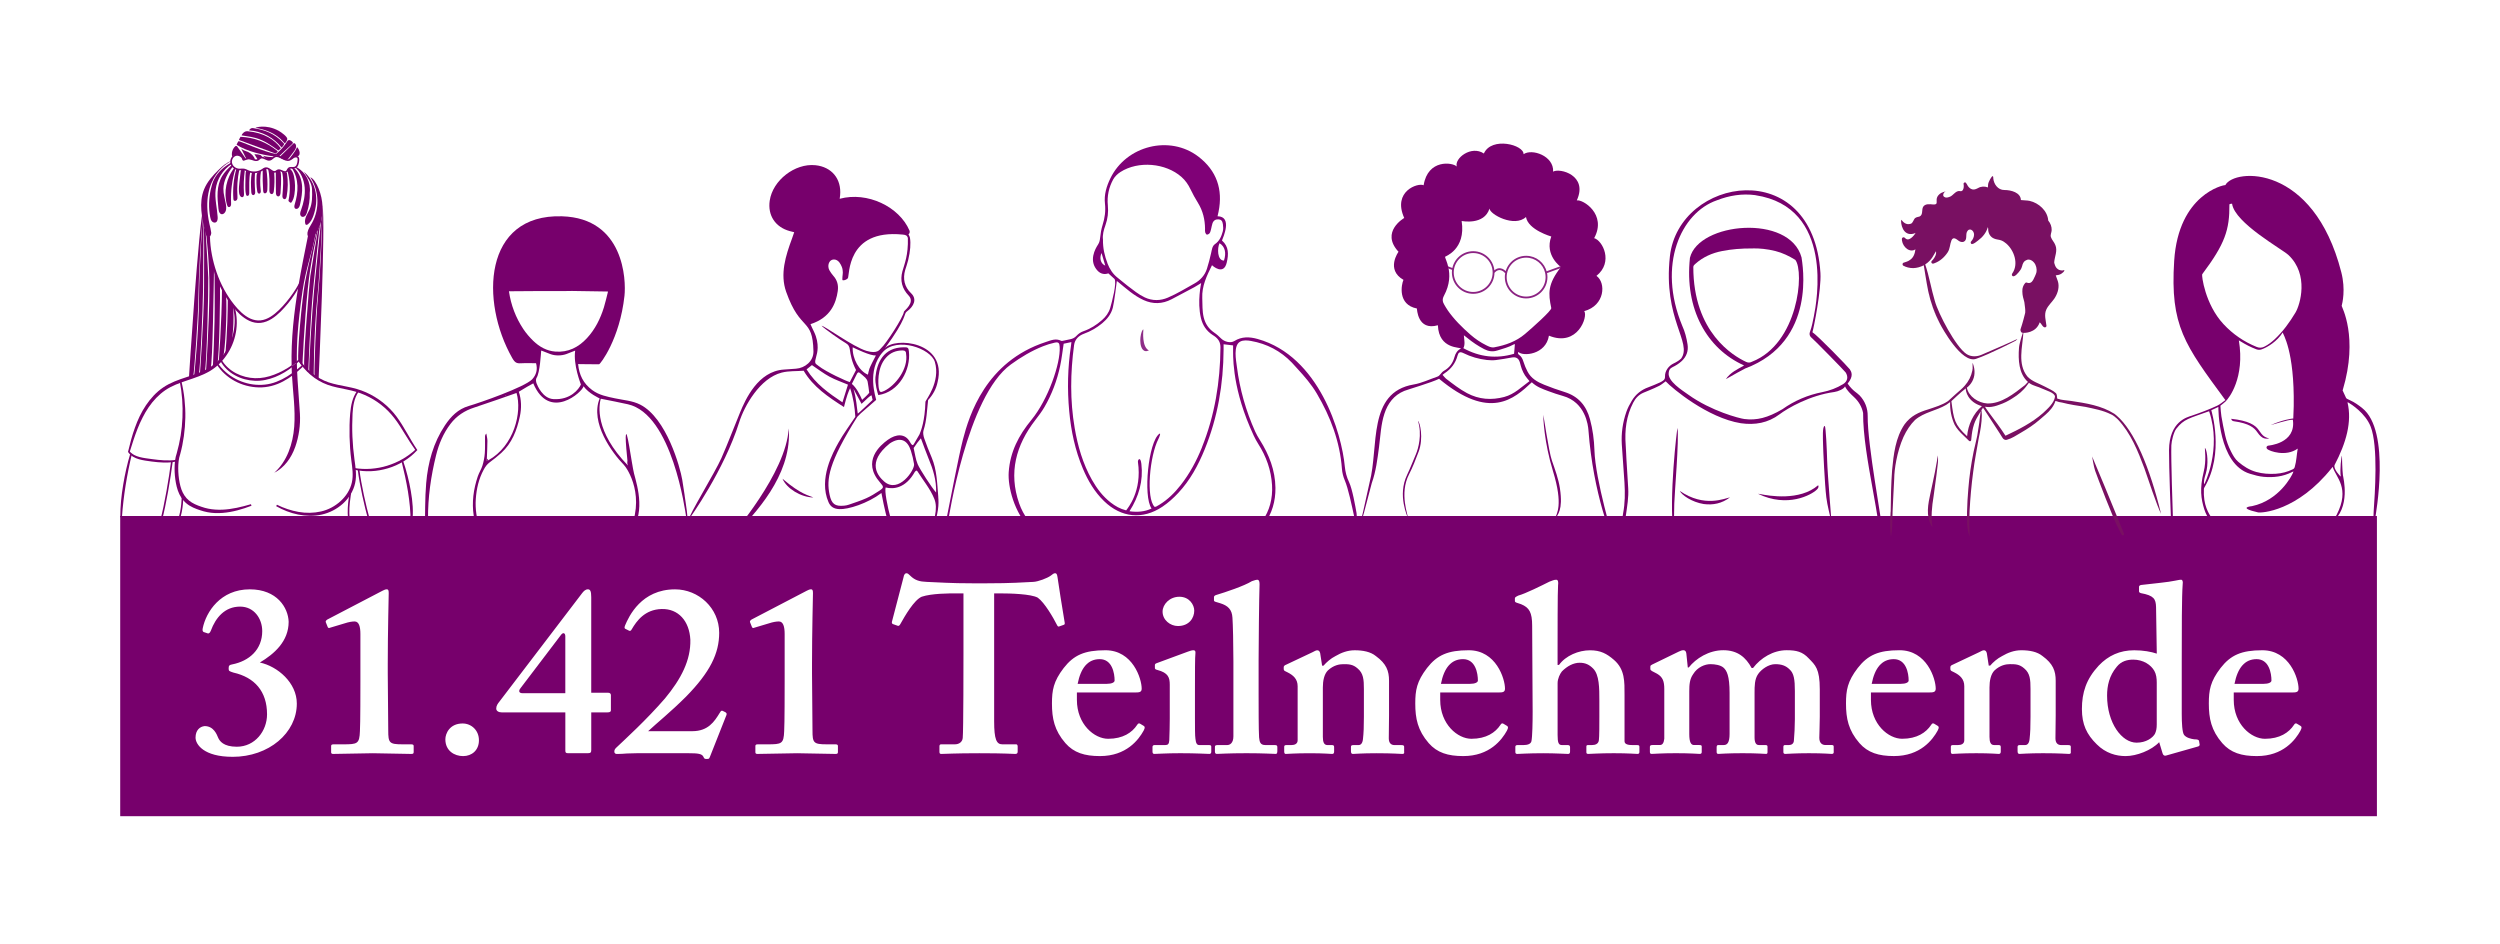 <?xml version="1.0" encoding="UTF-8"?> <svg xmlns="http://www.w3.org/2000/svg" id="Teilnehmende" viewBox="0 0 1200 453.12"><defs><style>.cls-1{fill:#800177;}.cls-2{fill:#810276;}.cls-3{fill:#8e2d87;}.cls-4{fill:#8a1d81;}.cls-5{fill:#78006d;}.cls-6{fill:#791062;}.cls-7{fill:#77006c;}.cls-8{stroke:#77006c;stroke-width:.79px;}.cls-8,.cls-9{fill:none;stroke-miterlimit:10;}.cls-9{stroke:#8b2282;stroke-width:.89px;}</style></defs><g id="Brille"><path class="cls-9" d="M716.91,130.8c0,5.41-4.38,9.79-9.78,9.79s-9.78-4.38-9.78-9.79,4.38-9.78,9.78-9.78,9.78,4.38,9.78,9.78Zm25.17,0c-1-4.34-4.89-7.57-9.53-7.57-5.41,0-9.79,4.38-9.79,9.79s4.38,9.78,9.79,9.78,9.78-4.38,9.78-9.78c0-.76-.09-1.5-.25-2.21Zm-19.32,0s-2.82-3.62-5.85,0m-19.57-1.61l-6.95-2.6m51.68,4.21l7.18-2.62"></path><g><path class="cls-7" d="M746.85,248.73c-.11-.03-.23-.07-.34-.1,.56-1.97,4-5.94-1.08-22.5-4.27-13.91-4.68-25.56-4.66-27.04,.13-.01,2.58,17.45,4.15,21.99,1.51,4.37,3.14,8.73,3.84,13.32,1.63,10.72-1.3,12.59-1.91,14.33Z"></path><path class="cls-7" d="M680.88,216.95c-1.38,3.62-2.74,7.26-4.52,10.69-4.84,9.36-.32,20.02-.45,21.34-.33-1.09-5.21-11.21-.5-21.06,1.55-3.25,2.83-6.62,4.25-9.94,1.09-2.55,3.04-9.43,.96-15.92,.87,.39,2.85,8.13,.27,14.89Z"></path><path class="cls-7" d="M765.33,216.07c-.16-5-.83-9.98-2.14-14.85-1.76-6.51-5.58-11.01-12.18-13.05-3.34-1.03-6.63-2.22-9.87-3.52-3.23-1.3-6.24-3.03-7.92-6.29-.79-1.52-1.47-3.12-1.97-4.75-.41-1.35-.97-2.52-2.13-3.31-.58-.39-.58-.81-.29-1.38,2.09,2.28,13.2,1.4,14.66-7.8,13.76,5.65,18.87-9.26,16.94-11.79,9.95-2.65,10.55-13.6,5.87-16.92,8.25-6.59,2.96-16.94-1.1-18.1,6.23-11.45-5.47-18.73-8.34-18.11,5.57-12.1-8.23-15.7-11.36-13.81,.42-7.6-10.23-11.2-14.19-8.37,.21-4.49-15.32-8.6-19.06-.34-6.01-4.04-14.18,2.27-13.01,6.25-1.97-2.04-13.87-3.66-15.9,9-2.57-1.34-15.11,2.79-9.31,15.7,0,0-11.63,6.62-2.74,16.22-.06,.07-6.22,8.56,2.37,13.48-1,2.21-2.93,11.91,6.44,13.75,.08,.01,.18,10.86,10.08,8.04,.45,11.79,11.12,10.39,11.04,11.2-1.68,.82-2.59,2.26-3.08,4.07-.76,2.82-2.33,5.04-4.92,6.52-.68,.39-1.29,1-1.75,1.63-.43,.6-.92,1.04-1.59,1.27-3.76,1.27-7.41,3.08-11.31,3.74-22.33,3.76-16.63,29.94-21.16,46.99-.36,1.35-3.42,15.81-3.9,17.28,.12,.04,.25,.09,.38,.13,.54-1.35,4.22-16.11,4.56-17.07,2.01-5.62,2.72-11.51,3.49-17.38,.7-5.33,.88-10.76,2.57-15.91,1.62-4.94,4.55-8.91,9.53-10.95,1.68-.69,13.24-4.04,16.72-5.82,24.32,20.24,36,9.66,44.51,1.67,2.3,2.23,5.17,3.22,7.98,4.27,2.27,.84,4.56,1.64,6.89,2.28,10.95,3.02,12.14,14.27,12.3,16.4,2.35,31.26,11.48,52.15,11.71,53.41,.13-.02,.26-.05,.4-.07-.18-1.24-8.76-29.09-9.23-43.71Zm-70.52-67.29c-.55-.79-1.04-1.63-1.53-2.47-.83-1.39-1.1-2.63-.2-4.31,3-5.57,2.88-10.27,2.15-13.6-.58-2.66-1.54-4.45-1.62-5.13,0-.2,10.11-3.45,7.98-17.18,.18-.01,10.81,2.17,13.38-5.99,.1,2.81,12,9.23,17.5,4.06,1.04,6.22,12.14,9.36,12.14,9.36-3.34,9.1,4.64,14.66,4.64,14.66-6.42,8.23-6.13,12.59-4.64,19.69,.24,1.16-9.04,9.42-12.62,12.45-4.3,3.63-9.36,5.4-14.77,6.4-1.39,.26-2.64-.41-3.84-1-2.72-1.34-5.21-3.03-7.5-5.02-4.11-3.58-7.97-7.41-11.09-11.91Zm7.85,12.16c.66,.5,1.11,.84,1.55,1.2,2.54,2.1,5.25,3.92,8.18,5.44,2.06,1.07,4.09,1.37,6.35,.65,2.66-.85,5.38-1.52,7.84-2.9,.17-.09,.38-.11,.57-.17-.13,1.6-.26,3.12-.39,4.65-8.46,2.52-16.55,1.59-24.35-2.68,.96-1.83,.41-3.87,.24-6.2Zm19.47,29.58c-6.21,1.65-12.2,1.26-17.97-1.82-3.58-1.92-6.75-4.4-9.95-6.85-.65-.5-1.14-1.22-1.79-1.92,.43-.34,.66-.55,.91-.72,3.16-2.04,5.32-4.87,6.28-8.48,.41-1.54,1.08-2.11,2.85-1.23,3.56,1.78,7.31,2.84,11.23,3.29,1.43,.16,2.91,.21,4.33,.04,2.56-.3,5.1-.78,7.63-1.23,2.07-.37,3.29,.35,3.89,2.36,.32,1.08,.55,2.19,.96,3.24,.41,1.05,.91,2.08,1.51,3.02,.6,.94,1.38,1.76,2.16,2.72-3.85,2.8-7.25,6.3-12.05,7.57Z"></path><path class="cls-7" d="M720.42,104.8c-.2-.1-.41-.21-.61-.31,.2,.1,.41,.2,.61,.31Z"></path><path class="cls-7" d="M721.11,105.11c-.22-.1-.43-.19-.65-.29,.22,.1,.44,.19,.65,.29Z"></path></g></g><g id="pony"><path class="cls-7" d="M328.65,237.86c-.39-2.51-.75-5.04-1.17-7.55-.99-5.94-7.51-29.65-20.19-36.1-3.73-1.9-8.04-2.14-12.11-3.02-3.79-.82-7.58-1.48-10.92-3.95-4.31-3.2-6.29-7.36-6.76-12.48,3.35,.04,6.71,.11,10.06,.09,.55,0,9.92-12.03,12.19-32.86,.82-7.52-.13-37.27-29.98-38.17-37.86-1.15-39.28,40.95-23.93,67.97,1.32,2.32,2.15,2.7,4.24,2.58,2.43-.14,4.87-.03,7.23-.03,.84,3.12,.08,5.6-1.89,7.76-3.73,3.77-24.98,11.19-30.39,12.76-5.17,1.49-8.59,5.03-11.42,9.26-5.61,8.4-8.2,17.89-9.04,27.78-.63,7.44-.46,14.94-.63,22.41,0,.19,.27,.38,.44,.61,.8-1.64,1.09-3.05,1.07-5.79-.08-10.37,1.39-20.54,3.86-30.58,1.33-5.43,3.49-10.55,6.9-15.05,2.95-3.89,6.82-6.4,11.46-7.89,4.19-1.34,17.99-6.17,20.26-6.99,2.75,9.17-1.13,25.45-13.52,32.3-.27,.14-.53,.29-.79,.44,.03-.42,.05-.84,.07-1.26,.1-2.82,.26-5.65,.27-8.47,0-1.18-.34-2.36-.52-3.53-.57,.55-.63,1.06-.63,1.56-.03,2.64,.09,5.29-.11,7.92-.15,1.98-.53,3.98-1.12,5.88-.55,1.8-1.65,3.44-2.25,5.23-2.05,6.13-2.93,12.4-1.94,18.86,.43,2.82,1.51,5.3,3.26,7.53,.02-.57-.14-1.06-.31-1.56-1.55-4.53-2.29-9.14-1.96-13.97,.35-4.99,1.41-9.69,3.81-14.13,.76-1.42,1.58-2.56,2.86-3.51,1.9-1.41,3.78-2.88,5.53-4.47,5.16-4.69,7.51-10.88,8.94-17.49,.88-4.06,.78-8.12-.49-11.91,1.87-1.19,6.47-3.85,6.94-4.03,7.78,18.46,23.79,3.97,24.13,1.39,2.54,3.56,7.68,5.76,7.74,5.86-4.75,11.62,6.08,26.25,11.6,31.85,1.6,1.62,11.09,15.54,1.96,33.47,9.07-8.81,4.52-23.26,2.95-29.24-1.08-4.13-3.73-24.93-4.01-17.33-.06,1.63,.59,9.08,.84,11.18,.06,.56,.11,1.13,.22,2.23-16.06-16.57-13.88-28.81-13.05-32.04,4.35,.89,8.72,1.69,13.04,2.67,21.32,4.8,27.53,51.37,28,54.21,.08,.79,.16,1.58,.24,2.37,1.02-.8-.53-9.27-1-12.76Zm-85.96-47.79c-.04-.05-.11-.13-.09-.16,.03-.05,.11-.08,.17-.11,.06,.03,.12,.05,.19,.08-.09,.06-.18,.13-.26,.2Zm13.28-26.45c-1.75-1.7-3.39-3.6-4.75-5.63-3.67-5.51-5.98-11.6-6.93-18.18,4.27-.03,8.54-.06,12.81-.09h13.11c1.45-.03,2.91-.05,4.36-.06,5.63,.09,11.27,.18,17.28,.27-.7,2.72-1.23,5.2-1.98,7.62-1.7,5.45-4.19,10.5-8.11,14.74-4.11,4.44-9.1,6.97-15.24,6.47-4.12-.33-7.63-2.31-10.55-5.14Zm9.65,27.95c-5.16-.32-7.69-6.5-8.11-7.68-.27-.75-.38-1.9,0-2.48,1.68-2.52,2.13-11.83,2.26-13.12,.19-.06,3.09,1.23,4.35,1.65,2.38,.91,5.39,.86,7.76,0,1.53-.51,2.43-1.05,4.2-1.64-.98,6.95,2.61,15.69,2.75,16.29-1.02,2.2-4.95,7.49-13.21,6.98Z"></path><path class="cls-7" d="M242.96,189.88c-.09,.06-.18,.13-.26,.2-.04-.05-.11-.13-.09-.16,.03-.05,.11-.08,.17-.11,.06,.03,.12,.05,.19,.08Z"></path><path class="cls-7" d="M234.42,220.93c-.27,.14-.53,.29-.79,.44,.03-.42,.05-.84,.07-1.26,.24,.27,.48,.55,.72,.82Z"></path><path class="cls-7" d="M301.41,223.42c-.5-.84-.45-2.01-.22-2.23,.06,.56,.11,1.13,.22,2.23Z"></path></g><g id="hijab"><path class="cls-7" d="M778.44,258.67c-.22-4.12-.13-8.22,.65-12.28,.94-4.86,.95-9.75,.66-14.65-.36-6.13-.91-12.24-1.28-18.37-.33-5.35,.42-10.59,2.17-15.64,.66-1.9,1.62-3.73,2.67-5.45,1.86-3.05,4.52-5.18,7.92-6.4,1.91-.68,3.75-1.53,5.61-2.33,.49-.21,.95-.52,1.4-.83,.7-.47,1.01-1.07,.97-1.99-.12-2.62,1.73-5.17,4.13-6.28,1.29-.59,2.54-1.38,3.59-2.32,5.55-7.78-8.75-18.68-5.38-49.1,4.22-38.15,68.71-49.03,72.26,8.04,.49,7.91-3.26,26.58-3.83,28.31,.04,.08,.06,.21,.13,.24,2.06,1.09,17.26,16.78,17.81,17.66,.72,1.15,1.99,3.15-1.06,6.84,2.49,3.59,4.42,4.28,5.75,5.68,2.61,2.76,3.92,6.2,3.88,9.89-.16,13.73,6.97,50.92,7.06,55.4,.09,4.66-1.22,8.87-3.64,12.79-.11-.11,1.58-4.46,1.99-6.29,2.07-9.14-7.73-42.16-7.61-63.38-.63-3-2.1-5.49-4.35-7.6-1.65-1.55-3.35-3.1-4.34-5.15-.44,1.19-3.24,2.44-5.14,2.7-11.73,1.59-22.33,7.73-26.29,10.71-5.52,4.16-11.83,5.25-18.56,4.28-15.93-2.53-33.01-16.79-36.08-20.12-1,.71-1.97,1.56-3.08,2.15-1.57,.83-3.23,1.48-4.86,2.19-.91,.39-1.83,.74-2.74,1.13-2.24,.95-3.79,2.61-4.9,4.75-3.34,6.4-4.15,13.24-3.62,20.33,.16,2.12,.21,4.25,.33,6.38,.28,4.79,.59,9.59,.88,14.38,.27,4.39-.5,8.68-1.11,12.99-.55,3.87-.98,7.75-1.46,11.62-.18-.1-.35-.2-.53-.3Zm64.12-165c-6.38-.85-12.52,.16-18.47,2.48-17.27,5.99-28.67,31.01-16.63,60.18,1.31,2.85,2.08,5.85,2.56,8.96,.51,3.29-.57,5.99-2.93,8.14-1.26,1.15-2.77,2.1-4.32,2.83-1.24,.58-1.68,1.41-1.78,2.62-.66,4.08,6.43,8.44,9.41,10.57,11.01,7.9,24.57,11.39,26.88,11.68,5.97,.75,11.18-.56,18.27-4.7,5.81-4.13,12.23-6.85,19.21-8.22,3.54-.7,6.85-1.94,9.91-3.81,2.16-1.31,2.61-3.49,1.25-5.62-.45-.71-15.05-15.56-15.94-16.26-1.23-.98-1.69-1.88-1.16-3.33,.88-2.38,1.33-4.86,1.83-7.33,1.34-6.65,9.97-52.38-28.09-58.17Z"></path><path class="cls-7" d="M805.2,205.43c.82,5.76-1.47,32.03-1.54,36.24-.08,4.6-.17,9.19-.26,13.79,0,.17-.04,.35-.14,.51-2.3-16.93,1.73-50.53,1.93-50.54Z"></path><path class="cls-7" d="M879.12,250.94c-.79-4.08-1.98-8.06-2.49-12.21-.76-6.2-1.55-23.3-1.57-25.63-.02-2.42-.44-8.64,.85-8.64,.49,.43,.99,11.47,1.12,16.46,.18,6.94,2.2,30.01,2.09,30.01Z"></path><path class="cls-7" d="M830.38,238.75c-3.96,2.97-8.14,3.77-12.6,3.19-5.71-.92-10.57-4.32-11.48-6.3,11.8,8.14,21.6,3.56,24.08,3.1Z"></path><path class="cls-7" d="M872.72,232.91c.45,1.03-.17,1.65-.76,2.21-2.48,2.39-13.98,8.78-28.14,1.89,.37,.05,.75,.08,1.12,.15,4.07,.83,18.93,3.44,27.78-4.25Z"></path><path class="cls-7" d="M778.44,258.67c.18,.1,.35,.2,.53,.3,.07,1.66,.15,3.32,.22,4.97-.58-.7-.84-2.54-.75-5.27Z"></path><path class="cls-7" d="M828.42,181.97c2.25-3.28,5.55-4.71,8.75-6.55-17.88-8.01-28.64-27.02-26-51.66,4.11-17.08,47.84-21.2,53.57-.19,.32,2.7,7.67,40.29-27.09,53.32-2.61,1.3-5.11,2.81-7.66,4.22-.45,.25-.9,.5-1.57,.86Zm12.97-62.72c-5.72-.03-10.23,.37-14.72,1.24-4.86,.95-9.23,2.86-12.94,6.2-.44,.39-.86,.72-.94,1.41-.02,31.58,19.32,42.79,25.3,45.59,1.04,.49,1.9,.46,2.9-.08,22.14-8.66,25.23-43.12,20.76-48.87-3-1.86-6.15-3.38-9.59-4.25-3.91-.98-7.89-1.34-10.77-1.25Z"></path></g><g><path class="cls-7" d="M450.38,238.58c-.56-6.76-.65-12.94-3.2-19.04-1.26-3-2.5-6.03-3.54-9.1-.42-1.22-.71-2.77-.33-3.93,1.54-4.72,1.62-9.63,2.18-14.48,2.29-2.5,3.9-5.34,4.57-8.69,4.75-19.57-20.86-21.75-25.33-16.11,10.91-14.8,8.98-16.56,10.5-17.66,3.51-2.53,5.04-6.04,2.08-8.83-3.16-2.99-4.05-6.89-2.82-11.15,.46-1.56,1.05-3.08,1.42-4.67,1.05-4.43,1.33-8.01,.87-10.77-.1-.61-.47-1.15-.71-1.73,.8-.46,.6-1.46,.48-1.74-4.89-11.5-20.27-18.85-33.5-15.26,.07-.6,.16-1.14,.21-1.69,.72-7.87-4.04-13.64-11.9-14.43-9.82-.99-20.46,7.27-21.89,17.01-1.04,7.06,2.67,12.71,9.58,14.61,.65,.18,1.3,.33,2.17,.55-.35,1.03-.67,2.01-1.03,2.98-3.08,8.32-5.86,17.07-2.82,25.65,6.89,19.45,12.71,11.97,13.09,28.51,.11,4.71-4.05,8.07-8.4,8.37-1.92,.13-3.83,.3-5.75,.41-12.45,.76-18.52,14.38-21.1,20.65-2.99,7.26-5.76,14.62-8.91,21.8-3.08,7-15.92,27.79-15.61,29.44,.7-1.03,16.79-23.38,24.13-46.6,2.48-7.84,9.91-21.14,20.41-23.83,3.41-.87,7.01-.61,10.53-.9,4.55,7.77,11.81,12.6,19.35,17.44,1.3-5.32,2.17-7.45,2.95-9.06,1.56,4.68,2.21,9.17,2.5,13.74-2.72,4.13-5.71,8.11-8.11,12.43-2.53,4.56-9.65,17.26-4.77,28.52,.98,2.25,2.58,3.21,5.1,3.36,4.29,.26,13.7-2.74,20.31-7.73,.49,2.67,4.83,25.82,9.99,29.19,10.86,7.09,12.86-5.61,14.34-10.22,3.21-9.98,3.25-13.42,2.95-17.06Zm-4.58-18.26c2.06,5,3.71,10.07,3.53,16.09-2.04-2.24-7.81-11.14-8.84-13.58-1.03-2.43-1.32-5.17-1.94-7.77,.59-.86,1.16-1.72,1.78-2.56,.54-.72,1.13-1.4,1.7-2.1,1.25,3.31,2.42,6.66,3.76,9.92Zm-41.43-27.2c-6.54-4.37-12.86-8.81-17.21-15.83,1.13-.89,1.94-1.54,2.57-2.04,2.88,1.93,5.52,3.98,8.42,5.55,2.84,1.54,5.95,2.59,8.87,3.83-.86,2.76-1.72,5.53-2.64,8.49Zm-11.5-17.5c-1.54-1.24-2.14-.86-.98-4.91,.22-.78,1.76-5.51-1.22-11.58-.38-.77-1.5-3.12-1.63-3.53h0s0,0,0,0c9.69-3.13,12.24-10.08,13.08-15.87,.41-2.85-.24-5.28-2.19-7.42-.7-.77-1.27-1.67-1.81-2.57-.28-.48-.44-1.07-.49-1.63-.15-1.66,.69-3.33,2.3-3.53,1.59-.2,2.88,.89,3.66,2.48,.72,1.48,.86,1.86,.96,3.69,.04,.79-.52,3.71-.03,3.79,.77,.12,1.9-.35,2.44-.97,.92-1.06-.86-23.69,26.27-20.98,1.43,.14,2.13,.34,2.54,1.58,.26,8.36-1.65,12.56-2.61,16.03-1.22,4.43-.18,8.37,2.97,11.65,3.33,3.48-2.2,7.23-2.25,7.79-.25,2.52-8.62,15.46-10.99,17.52-.66,.54-1.51,2.87-6.94,1.27-6.53-1.93-20.03-11.98-21.61-12.07,1.33,1.42,9.11,6.91,11.62,8.33,1.3,.74,1.76,1.62,1.97,3.15,.35,2.52,.89,5.78,2.96,9.77-.8,1.66-2.04,3.82-2.99,5.78-1.2-.21-11.49-4.9-15.03-7.76Zm24.42,1.43c-.3,.9-.46,1.85-.69,2.79-4.15-1.68-7.55-7.72-7.31-13.15,1.35,.67,8.47,4.13,11.14,3.94-.66,1.16-2.81,5.42-3.14,6.42Zm1.56,14.92c-2.06,1.94-7.09,6.77-7.13,6.54-.46-2.79-.59-6.91-2.05-11.85,.87,1.65,2.86,5.27,3.87,7.18,.51-.47,.94-.87,1.38-1.27,.71-.69,2.66-2.65,3.43-2.81,.17,.74,.34,1.48,.51,2.22Zm-9.96-7.7c.84-1.66,1.67-3.32,2.51-4.97,.37-.53,.72-.84,1.35-.26,.84,.77,1.8,1.41,2.59,2.23,.5,.52,.98,1.23,1.12,1.92,.36,1.76,.52,3.57,.77,5.35-.79,1.08-3.41,3.39-3.41,3.39-1.06-2.49-2.8-5.91-4.93-7.65Zm13.12,51.34c-2,1.32-4.06,2.59-6.24,3.56-2.7,1.21-5.54,2.1-8.34,3.08-.71,.25-1.49,.4-2.24,.47-4.43,.43-6.04-.83-6.98-5.24-1.57-7.41-.61-15.26,13.29-37.4,.57-.57,1.14-1.15,1.71-1.72,2.45-2.14,4.9-4.27,7.35-6.41,.05-.62-4.99-14.09,3.32-23.09,6.76-7.32,22.92-1.56,24.84,4.83,2.88,9.58-4.49,18.48-4.51,19.12-.26,9.25-2.09,13.92-2.87,15.73-.88,1.52-1.77,3.04-2.65,4.55-.33,.57-.74,1.18-1.87-.87-2.36-4.32-6.7-3.97-10.69-1.09-3.5,2.53-12.72,10.23-3.65,20.53,1.81,2.05,1.86,2.41-.47,3.95Zm2.39-4.49c-2.82-2.47-8.78-9.08,2.72-18.29,5.13-3.36,8.5-1.55,10.11,3.55,.66,2.09,1.18,4.24,1.52,6.4,.43,2.74-7.41,14.41-14.35,8.34Zm20.3,29.68c-2.71,7.42-6.91,6.25-10.76,3.45-3.92-2.84-9.93-26.9-8.83-30.26,3.88,.97,9.62,.32,13.98-7.44,.36-.42,.81-1.07,1.31-.28,2.75,4.38,6.16,8.43,8.08,13.22,1.81,4.51,.22,10.38-3.77,21.3Z"></path><path class="cls-7" d="M378.71,207.49c.47,21.03-15.26,38.24-27.53,50.75-.15-.13-.31-.25-.46-.38,.6-1.16,26.7-30.73,27.85-52.2,.05,.61,.12,1.23,.14,1.83Z"></path><path class="cls-7" d="M390.41,238.8c-6.01-.14-12.75-4.24-14.82-9.01,9.13,7.82,12.83,8,14.82,9.01Z"></path><path class="cls-4" d="M389.05,155.6s0,0,0,0h0s0,0,0,0Z"></path><path class="cls-5" d="M389.05,155.6s0,0,0,0h0s0,0,0,0Z"></path><path class="cls-7" d="M420.21,181.07c.64-6.71,3.75-14.36,13.66-14.37,1.81-.07,2.27,.2,2.41,2.02,.93,8.7-4.62,19.42-14.68,20.92-.42-1.01-1.67-5.59-1.39-8.57Zm1.59,5.16c.35,2.06,.77,2.31,2.62,1.42,5.37-2.58,11.63-10.59,10.51-17.74,.03-1.08-.46-1.73-1.76-1.71-3.14,.05-5.77,1.07-7.88,3.47-4.57,5.02-3.69,13.33-3.48,14.56Z"></path></g><g id="long_hair"><path class="cls-5" d="M1133.83,195.83c-1.79-1.39-3.61-2.71-5.69-3.65-.51-.23-1.03-.46-1.52-.73-.21-.11-.43-.29-.53-.5-.56-1.18-1.1-2.38-1.64-3.57,.03-.08,.06-.13,.08-.19,7.64-25.56-.61-39.98-.52-40.38,.31-1.28,1.97-7.74-.19-16.15-13.37-52.19-51.31-49.9-55.65-41.83-.04,.03-.12,.03-.19,.05-.42-.17-22.31,4.23-24.37,36.29-2.01,31.25,5.04,40.31,24.57,66.88-1.32,.92-2.49,2-3.95,2.69-4.01,1.88-8.16,3.4-12.34,4.83-1.94,.67-10.65,2.65-10.76,16.56-.06,7.24,.9,32.83,.93,33.08,.74-.36,.93-.9,.91-1.58-.08-2.48-.95-27.59-.72-33.9,.08-2.01,1.12-6.34,2.37-7.93,3.72-4.78,6.15-4.92,15.75-8.42,6.23,18.22-2.29,35.14-2.35,35.11-.38-1.56,.25-3.44,.75-5.1,1.43-4.73,.69-10.56-.14-12.05-.07-.14-.19-.25-.28-.37-.11,.68,.82,5.91-.59,11.57-1.99,8.03-1.25,12.99,.26,17.8,.67,2.15,1.74,4.1,2.99,5.95,.11,.16,.37,.35,.5,.31,.2-.05,.38-.27,.5-.46,.3-.46,.01-.84-.23-1.21-1.64-2.53-4.29-6.38-3.92-14.21,.01-.26,.13-.54,.26-.77,9.77-16.34,3.3-36.92,3.3-37.05,1.1-.5,2.19-1.01,3.4-1.57-.03,.56-.12,27.44,15.18,32.08,2.18,.66,4.31,1.27,6.58,1.47,4.73,.42,9.27-.11,13.55-2.27,.18-.09,.38-.17,.69-.32-.07,.27-.09,.42-.14,.55-.64,1.67-6.74,13.33-19.69,16.1-.21,.05-7.39,.65,2.86,3.01,1.5,.35,18.75-.41,35.45-21.38,.13-.16,.26-.32,.38-.48,1.5,5.11,8.53,10.08,1.93,23-.58,1.14-2.44,3.61-2.56,3.84,9.53-7.01,5.7-21.75,5.55-22.86-.31-2.4-.46-8.62-.46-9.32-.28,.18-1.1,6.86-.57,10.02-.19-.07-3.86-3.87-2.91-5.69,5.48-10.49,8.38-20.62,6.13-29.97,.2,.05,.33,.06,.43,.12,1.31,.75,8.15,5.08,10.68,11.51,3.72,9.46,2.02,32.42,1.45,40.91-.09,1.3-.11,2.61-.16,4.02,.75-.22,.95-.67,.97-1.24,.03-.72,7.69-41.67-6.35-52.6Zm-76.79-64.17c10.99-14.65,13.18-21.34,13.08-33.56,0-.18,1.26-.41,1.28-.29,1.28,9.26,24.1,21.79,27.08,24.62,9.91,9.39,5.62,23.79,3.35,27.6-2.8,4.68-5.98,9.07-9.98,12.81-1.52,1.42-3.15,2.67-5.04,3.59-1.21,.59-2.34,.61-3.6,.1-6.13-2.48-11.46-6.14-15.94-10.96-8.92-9.59-10.55-23.46-10.22-23.91Zm43.95,63.27c-.03,1.85-.2,5.79-.22,5.95-.83,.06-4.89,.59-10.65,3.08-.71,.38,8.76-2.8,10.46-2.48,1.63,11.55-11.85,12.39-12.01,12.46-.75,.32-.89,1.05-.28,1.62,.99,.93,8.87,3.89,14.62-.24-.53,2.97-.59,5.97-1.44,8.85-.16,.55-.43,.84-.91,1.08-2.6,1.28-5.36,1.98-8.23,2.16-3.15,.19-6.27-.02-9.33-.87-3.28-.91-6.08-2.69-8.63-4.86-1.6-1.36-2.6-3.22-3.54-5.07-1.21-2.39-2.12-4.91-2.72-7.51-.7-3.06-1.31-6.14-1.83-9.23-.29-1.7-.33-3.43-.49-5.13,.85-.7,1.72-1.32,2.49-2.05,1.61-1.52,9.35-11.38,6.37-29.31,.33,.19,.6,.34,.85,.5,2.37,1.49,4.86,2.76,7.48,3.76,.89,.34,1.76,.36,2.66,.04,2.93-1.07,7.41-3.87,10.06-8.08,0,.59,5.69,8.58,5.29,35.36Z"></path><path class="cls-2" d="M1070.98,201.02c8.36,.89,11.58,3.07,13.11,5.28,2.2,3.17,2.61,3.32,5.18,4.24-1.7,0-3.27,.57-5.8-3.12-1.53-2.23-3.97-4.18-11.14-5.21-.58-.08-1.17-.29-1.36-1.19Z"></path></g><g id="shorty"><path class="cls-1" d="M651.19,246.54c-.66-3.7-2.04-11.74-3.64-15.11-1.16-2.42-1.8-4.93-2.05-7.58-1.47-15.72-12.17-52.85-41.84-61.14-3.84-1.07-7.6-1.26-11.22,1.01-1.79,1.12-4.68,.34-6.26-1.2-1.04-1.02-2.12-2.03-3.32-2.84-2.68-1.82-4.33-4.26-5.09-7.4-.73-3.03-.55-6.1-.68-9.17-.25-5.79,2.16-10.72,4.68-15.82,.31,.37,5.59,5.04,7.06-1.23,.94-3.98,1.07-7.68-2.28-10.61,.58-1.51,5.14-11.56-2.13-11.64,.19-.87,.35-1.5,.48-2.13,2.2-10.8-.93-19.79-9.64-26.48-13.75-10.56-34.67-5.31-42.28,10.41-1.85,3.82-3.08,7.86-2.6,12.09,.41,3.61-.08,6.95-1.15,10.34-.61,1.94-.96,3.98-1.16,6-.12,1.2-.32,2.29-.98,3.3-1.36,2.08-4.73,7.89-.18,12.68,1.54,1.56,3.4,1.81,5.1,1.19,1.11,1.01,2.02,1.85,2.94,2.68,1.28,1.6-1.24,11.23-2.06,13.96-.69,2.3-2.08,4.17-3.88,5.76-2.66,2.34-5.58,4.21-8.97,5.38-1.19,.41-2.39,1.19-3.23,2.12-.91,1.01-1.9,1.5-3.15,1.74-1.08,.21-2.14,.47-3.22,.68-.35,.07-.78,.21-1.05,.07-2.59-1.34-4.96-.23-7.39,.56-28.91,9.43-36.77,35.24-39.78,46.76-2.02,7.73-6.7,32.32-7.63,36.76-.18,.85-.12,1.76-.16,2.65,.2,.04,.4,.08,.6,.12,.26-.7,8.98-60.16,30.2-75.52,4.83-3.5,9.88-6.53,15.41-8.73,1.82-.73,3.72-1.31,5.64-1.73,1.84-.4,2.27,.18,2.37,2.06,.46,7.98-5.61,25.35-13.59,35.04-6.11,7.43-10.22,15.38-10.88,25.06-.95,13.94,12.06,49.27,50.81,30.52,.66-.32,1.46-.67,1.41-2.04-1.09,.5-2,.86-2.87,1.31-5.34,2.83-11.02,4.41-17.05,4.38-12.48-.06-23.18-7.4-27.29-19.19-5.13-14.71-1.54-27.93,7.75-39.96,1.56-2.02,3.12-4.07,4.4-6.27,3.55-6.12,6.02-12.7,7.51-19.61,.75-3.48,1.13-7.03,1.71-10.78,1.05-.22,2.28-.48,3.72-.79-.09,.81-.14,1.31-.21,1.8-1.59,10.41-1.82,20.86-.85,31.34,.88,9.53,2.84,18.82,6.59,27.67,2.45,5.78,5.59,11.12,10.14,15.53,8.24,7.97,18.48,9.04,28.01,2.68,2.77-1.85,5.32-4.16,7.6-6.6,5.68-6.06,9.57-13.28,12.69-20.92,6.25-15.32,8.97-31.33,9.07-47.83,0-.86,0-1.73,0-2.62,1.64,.19,3.06,.36,4.57,.54,0,.44,0,.87,0,1.29,.04,2.56-.84,17.02,8.09,37.95,1.17,2.75,2.38,5.54,3.98,8.05,3.87,6.06,6.19,12.61,6.62,19.77,.79,13-6.6,23.45-19.07,27.19-5.42,1.62-10.97,1.94-16.52,1.11-3.82-.57-7.56-1.67-11.33-2.54-.73-.17-1.45-.63-2.2-.06,.1,.26,.12,.45,.21,.51,.44,.26,.88,.52,1.35,.71,9.64,3.68,19.47,4.69,29.46,1.63,12.43-3.81,19.91-14.21,19.73-27.24-.11-8.39-3.02-15.88-7.43-22.88-.85-1.35-1.68-2.75-2.33-4.21-4.42-9.89-7.37-20.21-8.73-30.96-.4-3.18-1.84-10.3,1.57-12.13,1.53-.82,3.53-.61,5.19-.32,7.63,1.35,14.23,4.79,19.63,10.42,.91,.95,1.77,1.95,2.66,2.92,3.43,3.73,6.74,7.56,9.31,11.92,6.59,11.18,11.08,23.06,12.05,36.13,.14,1.87,.62,3.79,1.36,5.51,1.68,3.91,3.41,12.33,4.33,16.5,.15,.7,.22,2.06,.95,1.98,.65-.08,.51-1.71,.38-2.46Zm-63.68-121.46c-3.27,0-3.28-5.97-2.14-8.34,2.63,1.57,3.35,4.63,2.14,8.34Zm-58.77-3.63c.61,2.06,1.2,4.05,1.79,6.06-2.19-.94-2.93-3.49-1.79-6.06Zm2.9,5.06c-1.42-3.65-2.29-7.41-2.21-11.46-.29-2.35,.36-4.68,1.18-6.96,1.11-3.09,1.48-6.21,1.16-9.49-.44-4.41,.46-8.64,2.58-12.5,.77-1.4,2.1-2.66,3.47-3.54,8.53-5.48,21.73-4.34,29.32,2.4,1.83,1.63,3.19,3.57,4.25,5.79,1.09,2.3,2.35,4.54,3.68,6.71,2.33,3.8,3.31,7.93,3.35,12.33,0,.58-.08,1.2,.07,1.74,.12,.44,.56,1.1,.84,1.09,.47-.01,1.1-.37,1.35-.78,.37-.6,.49-1.36,.68-2.07,.23-.85,.33-1.73,.62-2.55,.48-1.37,1.48-2,2.85-1.93,1.25,.06,1.92,.65,2.16,2.31,.16,1.13,.24,2.37-.05,3.45-.65,2.37-1.52,4.59-3.77,6.14-1.34,.92-1.48,2.77-1.85,4.35-.59,2.53-1.2,5.07-2.01,7.53-1.02,3.12-3.15,5.44-5.99,7.02-4.21,2.35-8.35,4.9-12.77,6.78-3.51,1.5-7.36,1.63-11.07-.12-3.02-1.42-5.53-3.54-8.16-5.51-1.64-1.23-3.16-2.62-4.78-3.86-2.34-1.8-3.87-4.16-4.92-6.87Zm45.32,88.18c-2.6,6.49-5.88,12.6-10.2,18.12-2.91,3.71-6.22,7.01-10.28,9.48-.5,.31-1.01,.6-1.53,.87-.19,.09-.42,.09-.72,.15-4.22-4.07-2.41-24.5,1.84-32.68,.37-.71,1.3-3.06,.4-2.4-5.23,3.87-7.87,29.92-3.73,35.86-3.24,1.55-6.78,1.84-10.59,1.31,4.5-7.03,6.68-14.6,5.71-22.75-.45-3.8-1.8-1.94-1.65-.89,2.05,14.12-4.91,22.14-5.65,23.22-2.91-.72-5.22-2.06-7.38-3.73-3.83-2.96-6.68-6.75-9.04-10.92-4.38-7.75-6.8-16.16-8.29-24.87-2.28-13.25-2.08-26.54-.29-39.82,.38-2.8,2.25-4.54,4.75-5.45,3.21-1.17,6.08-2.82,8.7-4.99,2.43-2.01,4.33-4.39,5.14-7.47,.71-2.68,1.87-12.43,1.92-12.82,.14,.09,.28,.17,.42,.26,3.95,3.23,7.74,6.72,12.43,8.86,4.5,2.06,9.04,1.92,13.46-.4,3.62-1.89,7.22-3.81,10.82-5.74,.9-.48,3.19-1.93,3.37-2.03,0,.25-2.02,8.77-.12,16.81,.81,3.44,2.61,6.16,5.58,8.09,.31,.2,.62,.39,.92,.6,1.87,1.33,2.89,2.9,2.87,5.46-.12,16.5-2.72,32.5-8.88,47.86Z"></path><path class="cls-3" d="M548.83,158.14c-.06,.86-.83,8.33,2.65,10.07-1.42,.63-2.3,.35-3-.47-2.22-2.84-.7-9.6,.36-9.6Z"></path></g><g id="braids"><path class="cls-7" d="M143.63,172.45c3.5,5.01,8.36,9.14,14.09,11.08,2.87,.95,5.91,1.48,8.95,2.09,3.05,.59,6.14,1.41,9.02,2.7,5.77,2.56,10.89,6.58,14.65,11.64,3.75,5.07,6.36,10.7,9.82,15.8l.19,.28-.24,.22h0c-1.85,2.02-4.02,3.74-6.36,5.18-2.36,1.41-4.88,2.56-7.52,3.34-2.63,.78-5.36,1.29-8.1,1.39-2.74,.13-5.5-.12-8.17-.73l.15-.78c2.63,.44,5.3,.53,7.94,.35,2.64-.21,5.27-.67,7.8-1.46,2.53-.79,4.98-1.82,7.27-3.15,2.31-1.31,4.45-2.89,6.42-4.69h0s-.05,.5-.05,.5c-1.82-2.53-3.47-5.17-5.09-7.8-1.61-2.64-3.22-5.27-5.09-7.68-3.7-4.83-8.64-8.69-14.2-11.12-2.77-1.25-5.7-2.05-8.72-2.66-3.01-.63-6.11-1.16-9.09-2.23-2.99-1.07-5.76-2.71-8.17-4.75-2.4-2.05-4.46-4.46-6.17-7.08l.65-.45Z"></path><path class="cls-7" d="M172.07,188.13c-2.07,3-2.63,6.73-2.84,10.37-.18,3.69-.23,7.38-.07,11.07,.15,3.69,.5,7.36,.99,11.02,.49,3.63,1.16,7.48,.31,11.34-.84,3.83-3.03,7.24-5.88,9.83-2.86,2.58-6.4,4.41-10.14,5.24-3.77,.86-7.65,.71-11.36-.02-3.71-.75-7.26-2.16-10.52-4.01l.37-.7c3.3,1.63,6.79,2.82,10.38,3.45,3.58,.63,7.28,.58,10.76-.21,3.51-.8,6.76-2.54,9.39-4.95,2.64-2.39,4.66-5.51,5.43-8.96,.79-3.46,.21-7.12-.27-10.8-.48-3.71-.74-7.44-.83-11.17-.08-3.73-.02-7.47,.3-11.19,.17-1.87,.42-3.74,.92-5.58,.49-1.83,1.26-3.62,2.39-5.16l.65,.45Z"></path><path class="cls-7" d="M112.24,146.28c2.7,7.58,1.46,16.33-2.81,23.16-2.12,3.43-5,6.43-8.48,8.55-3.49,2.11-7.33,3.33-11.05,4.59-3.72,1.25-7.4,2.56-10.55,4.71-3.15,2.16-5.81,5-7.99,8.18-1.09,1.59-2.06,3.27-2.93,5-.89,1.72-1.68,3.5-2.4,5.32-1.43,3.63-2.61,7.38-3.77,11.14l-.06-.34h0c1.17,1.49,2.98,2.31,4.84,2.79,1.87,.5,3.86,.69,5.84,.98,1.97,.28,3.94,.49,5.91,.6,1.97,.09,3.94,.05,5.88-.25l.15,.78c-1.99,.43-4.04,.59-6.07,.54-2.03-.03-4.04-.26-6.03-.51-1.98-.28-3.98-.51-5.98-1.07-.99-.29-1.97-.68-2.88-1.22-.9-.55-1.71-1.28-2.31-2.16h0s-.11-.14-.11-.14l.05-.2c.91-3.84,1.91-7.67,3.27-11.41,1.33-3.74,3.02-7.4,5.27-10.74,2.23-3.33,5-6.39,8.39-8.66,3.4-2.29,7.24-3.62,10.97-4.85,3.74-1.23,7.47-2.42,10.76-4.38,3.28-1.94,6.06-4.73,8.13-7.96,4.11-6.46,5.62-14.77,3.2-22.19l.75-.25Z"></path><path class="cls-7" d="M87.05,182.93c.7,2.86,1.2,5.78,1.51,8.71,.31,2.94,.46,5.89,.4,8.85-.06,2.96-.29,5.91-.7,8.84-.41,2.93-.98,5.85-1.77,8.7v.03s-.02,.04-.02,.04c-.72,2.05-.9,4.38-.92,6.66,0,2.29,.22,4.6,.65,6.85,.22,1.12,.5,2.23,.87,3.28,.19,.52,.4,1.04,.64,1.51,.27,.53,.52,.97,.83,1.44,1.2,1.84,2.94,3.19,4.96,4.15,1.01,.49,2.08,.89,3.18,1.26,.56,.19,1.08,.36,1.65,.52,.53,.14,1.08,.28,1.64,.39,2.22,.44,4.52,.58,6.82,.49,4.6-.21,9.18-1.31,13.67-2.63l.25,.75c-4.41,1.69-9.02,3.05-13.83,3.43-2.4,.19-4.85,.13-7.24-.33-.6-.11-1.19-.25-1.8-.41-.56-.16-1.16-.34-1.72-.52-1.14-.37-2.28-.78-3.4-1.3-1.11-.52-2.22-1.15-3.19-1.97-.98-.81-1.83-1.78-2.52-2.83-.34-.51-.67-1.1-.92-1.62-.29-.58-.52-1.16-.72-1.74-.41-1.17-.69-2.35-.92-3.54-.45-2.38-.66-4.78-.65-7.19,.04-2.41,.21-4.85,1.06-7.25l-.02,.07c.77-2.79,1.42-5.61,1.88-8.48,.46-2.86,.75-5.75,.86-8.65,.24-5.8-.17-11.63-1.29-17.35l.78-.16Z"></path><path class="cls-8" d="M82.49,221.59c-.91,7.44-3.18,20.95-5.16,28.17"></path><path class="cls-8" d="M148.6,114.1c0-.19,0-.37-.01-.56"></path><path class="cls-7" d="M144.18,136.5c-1.61,3.22-3.59,6.27-5.87,9.06-2.3,2.77-4.75,5.48-7.88,7.47-1.56,.98-3.33,1.73-5.23,1.94-1.87,.23-3.85-.19-5.53-.97-3.41-1.61-5.97-4.35-8.22-7.15l.05,.06s-.08-.09-.11-.13l.03,.04c-3.73-4.73-6.52-10.12-8.45-15.8-1.93-5.66-2.95-11.66-2.98-17.63l.79-.02c.06,2.96,.36,5.89,.91,8.78,.54,2.89,1.3,5.75,2.26,8.53,.97,2.79,2.13,5.47,3.53,8.08,1.38,2.58,3,5.06,4.83,7.35l.02,.03v.02s-.03-.05-.05-.07l.02,.02,.03,.04c2.2,2.73,4.71,5.34,7.83,6.77,1.56,.7,3.22,1.03,4.91,.86,1.67-.17,3.28-.82,4.75-1.72,2.95-1.82,5.4-4.46,7.67-7.15,2.25-2.74,4.3-5.64,5.98-8.76l.7,.37Z"></path><path class="cls-7" d="M106.49,172.9c1.63,2.72,4.08,4.85,6.87,6.3,2.8,1.43,5.92,2.24,9.06,2.33,3.16,.09,6.26-.56,9.23-1.71,2.97-1.12,5.78-2.68,8.42-4.49l.47,.64c-2.56,2.03-5.39,3.74-8.45,4.98-3.04,1.21-6.39,1.98-9.71,1.83-3.32-.13-6.63-.98-9.54-2.59-2.92-1.57-5.45-3.97-7.02-6.88l.68-.41Z"></path><path class="cls-8" d="M142,174.29c.24-.21,.94-.81,1.17-1.02,.03-.02,.05-.05,.08-.07,.02-.02,.04-.04,.06-.05"></path><path class="cls-7" d="M104.59,174.34c2.18,3.21,5.19,5.78,8.6,7.56,3.41,1.77,7.23,2.79,11.07,2.84,1.92,.03,3.84-.16,5.7-.62,1.87-.46,3.65-1.17,5.39-2.03,3.46-1.74,6.59-4.12,9.53-6.69l.53,.59c-2.87,2.72-5.99,5.25-9.55,7.11-3.53,1.88-7.58,2.96-11.62,2.86-4.04-.09-8.04-1.15-11.57-3.07-3.54-1.91-6.62-4.71-8.74-8.11l.66-.44Z"></path><path class="cls-8" d="M116.73,76.8c-.12-1.66-2.08-2.84-3.66-2.33-1.58,.51-2.49,2.43-2.04,4.03,.44,1.6,2.04,2.76,3.7,2.86,.91,.06,1.85-.16,2.73,.06,.58,.14,1.09,.46,1.63,.7,2.11,.95,4.69,.77,6.64-.47,.62-.4,1.23-.91,1.96-.94,1.72-.08,3.1,2.44,4.65,1.69,.34-.16,.6-.47,.95-.62,1.37-.6,3.03,1.49,4.23,.6,.5-.37,.6-1.12,1.08-1.52,.73-.61,1.87-.12,2.79-.37,1.42-.38,1.77-2.21,1.85-3.68,.02-.39,.03-.8-.17-1.13-.41-.68-1.46-.61-2.15-.21-.69,.4-1.25,1.04-2.01,1.28-2.36,.76-4.72-2.59-6.99-1.6-.88,.38-1.45,1.35-2.38,1.55-1.55,.34-3.11-1.62-4.53-.9-.43,.22-.72,.64-1.13,.88-1.4,.83-3.1-.77-4.72-.58-1,.12-2.35,.77-2.43,.69Z"></path><path class="cls-7" d="M138.43,76.81c1.27-1.76,3.25-3.78,4.14-6.2,.62,.65,.91,1.19,1.15,2.06,.12,.44,.18,.92,.06,1.36-.12,.44-.46,.85-.9,.95-.35,.08-.72-.03-1.07,.03-1,.18-1.51,1.64-3.38,1.79Z"></path><path class="cls-7" d="M134.32,75.25c2.15-2.1,4.29-4.2,6.44-6.3,.07-.07,.15-.15,.25-.19,.29-.13,.62,.09,.8,.36,.4,.58,.39,1.37,.16,2.03-.23,.67-.67,1.24-1.1,1.8-.76,1-1.52,2-2.28,3-.18,.24-.37,.48-.64,.62-.37,.19-.81,.13-1.22,.04-.86-.19-1.68-.51-2.45-.94-.09-.05-.18-.11-.21-.21-.03-.1,.05-.23,.24-.22Z"></path><path class="cls-7" d="M133.72,75.25c2.13-2.05,4.29-4.08,6.48-6.06,.16-.15,.33-.31,.37-.52,.06-.35-.25-.65-.53-.86-.51-.39-1.2-.8-1.74-.46-.21,.13-.35,.36-.48,.57-1.42,2.3-3.24,4.35-5.37,6.01-.51,.4-1.1,.9-1.06,1.55,.49-.78,1.64-1.06,2.34-.22Z"></path><path class="cls-7" d="M136.44,69.05c-4.71-5.25-9.75-6.77-15.07-7.58-.74-.11-1.51,.43-1.81,1.11,6.11,.41,11.86,3.44,15.62,8.27,.9-.92,1.31-1.75,1.26-1.8Z"></path><path class="cls-7" d="M134.78,71.15c-2.92-4.04-7.93-7.45-15.98-8.16-1.21-.11-2.43,.85-2.84,1.99,.82,.13,1.64,.26,2.46,.39,1.5,.24,3,.47,4.45,.9,4.06,1.17,7.3,3.5,10.72,5.97,.57-.38,.97-.76,1.19-1.09Z"></path><path class="cls-7" d="M133.3,72.57c0,.31-.73,.98-.91,1.16-5.97-2.25-11.74-4.31-17.7-6.55,.2-.49,.48-1.11,.76-1.52,6.59,.36,12.01,2.26,17.85,6.91Z"></path><path class="cls-7" d="M114.49,67.76c-.29,.28-.81,1.33-.93,1.75,5.23,3.24,12.06,4.77,18,5.59,.17-.33,1.05-.78,1.22-1.11-5.63-.87-17.9-6.45-18.29-6.23Z"></path><path class="cls-7" d="M112.99,70.16c-1.43,1.25-2.04,3.36-1.5,5.18,.21-.78,3.68-2.31,5.4,1.17,.32-.04,1.08,.1,1.05-.23-.03-.33-2.93-4.29-3.92-5.74-.13-.19-.28-.4-.51-.48-.22-.07-.53,.08-.53,.09Z"></path><path class="cls-7" d="M115.79,71.35c.77,1.55,1.55,3.1,2.32,4.65,.04,.08,.09,.17,.17,.19,.12,.04,3.51,.47,4.17,.38-.59-1.61-1.86-2.96-3.43-3.65-1.03-.45-2.2-.65-3.23-1.57Z"></path><path class="cls-7" d="M122.11,74.02c.53,.86,1.05,1.71,1.58,2.57,.08,.13,.2,.28,.35,.26,.17-.03,.22-.24,.29-.4,.2-.49,1.16-.87,1.69-.94,.07,0-.8-1.03-1.03-1.11-.56-.21-1.7-.4-2.88-.38Z"></path><path class="cls-7" d="M126.24,74.77c.64,.61,1.39,1.51,2.25,1.73,.86,.22,2.29-.21,2.51-1.07-1.51-.1-2.65-.03-4.76-.66Z"></path><path class="cls-7" d="M126.1,81.86c-.07,3.22,0,6.45,.22,9.66,.03,.45,.1,.96,.49,1.19,.4,.24,.95,0,1.2-.4,.25-.39,.29-.88,.32-1.35,.17-3.3,0-6.61-.49-9.87-.02-.14-.06-.3-.19-.35-.08-.03-.18,0-.26,.02-.35,.12-.72,.24-1,.49-.28,.25-.45,.66-.28,.59Z"></path><path class="cls-7" d="M125.32,81.81c-.49,3.13-.55,6.32-.18,9.46,.04,.34,.08,.68,0,1.01-.09,.33-.35,.63-.69,.66-.31,.03-.59-.18-.75-.44-.16-.26-.21-.57-.26-.88-.37-2.42-.42-4.88-.27-7.32,.04-.59,.14-1.26,.63-1.57,.25-.15,.55-.19,.83-.27,.28-.09,.57-.27,.69-.65Z"></path><path class="cls-7" d="M122.41,82.83c-.2,2.97-.18,5.96,.06,8.93,.03,.41,.07,.83-.08,1.22-.14,.39-.52,.72-.93,.66-.62-.08-.81-.88-.85-1.51-.18-3.12-.35-6.3,.33-9.35,.42,.19,.92,.22,1.46,.05Z"></path><path class="cls-7" d="M120.13,82.55c-.67,3.27-.46,6.65-.49,10,0,.36-.01,.75-.19,1.06-.18,.32-.59,.53-.92,.38-.28-.13-.4-.47-.47-.77-.31-1.35-.31-2.76-.3-4.14,.01-1.65,.04-3.31,.09-4.96,.02-.81,.05-1.65,.44-2.36,.52,.47,1.16,.79,1.84,.8Z"></path><path class="cls-7" d="M117.52,81.77c-.51,3.69-.65,7.44-.41,11.16,.04,.66-.03,1.51-.66,1.7-.49,.15-.98-.25-1.24-.69-.36-.61-.47-1.33-.51-2.03-.1-1.54,.08-3.09,.25-4.62,.18-1.55,.35-3.11,.53-4.66,.05-.4,.11-.83,.41-1.09,.46-.4,1.16-.17,1.62,.23Z"></path><path class="cls-7" d="M114.83,81.6c-.85,4.11-1.14,8.35-.86,12.54,.04,.61,.08,1.27-.24,1.78-.33,.52-1.18,.72-1.53,.22-.14-.2-.16-.45-.18-.7-.35-4.77,.12-9.6,1.38-14.21,.49,.05,.98,.09,1.43,.36Z"></path><path class="cls-7" d="M113.03,80.89c-1.65,5.34-2.36,10.97-2.11,16.55,.02,.45,.04,.91-.14,1.32-.18,.41-.63,.74-1.06,.62-.45-.12-.65-.63-.77-1.08-1.7-6.08-.31-12.94,3.63-17.88,.21,.17,.41,.34,.45,.47Z"></path><path class="cls-7" d="M128.66,81.07c.87,3.27,.68,6.72,.64,10.1,0,.46,0,.94,.2,1.35,.2,.41,.67,.73,1.11,.62,.58-.15,.76-.87,.83-1.46,.33-2.81,.39-5.64,.19-8.46-.01-.2-.04-.42-.17-.56-.11-.11-.27-.16-.41-.22-.81-.27-1.57-.7-2.39-1.37Z"></path><path class="cls-7" d="M132.38,82.37c.06,3.29,.08,6.59,.06,9.88,0,.45,0,.91,.18,1.33,.18,.41,.6,.75,1.05,.69,.71-.09,.93-.99,.99-1.7,.21-2.82,.33-5.65,.21-8.47-.03-.66-.07-1.34-.35-1.94-.07-.15-.16-.31-.3-.41-.3-.22-.72-.13-1.04,.04-.32,.17-.61,.43-.79,.57Z"></path><path class="cls-7" d="M135.32,82.27c.96,3.66,.56,7.51,.26,11.28-.04,.46-.07,.94,.11,1.37,.18,.43,.64,.77,1.09,.65,.53-.14,.72-.77,.82-1.3,.65-3.63,.7-7.37,.15-11.02-.02-.13-.04-.27-.14-.36-.11-.1-.27-.1-.42-.11-.74-.02-1.47-.26-1.87-.52Z"></path><path class="cls-7" d="M137.91,81.77c1.39,4.71,1.58,9.77,.55,14.57,0,0,0,.06,.01,.14,.3,.42,.73,.74,1.22,.91,1.01-1.14,1.42-2.68,1.65-4.19,.42-2.75,.36-5.56-.18-8.29-.24-1.21-.6-2.44-1.42-3.36-.29-.32-.66-.6-1.09-.59-.42,.01-.84,.45-.74,.8Z"></path><path class="cls-7" d="M140.08,80.63c1.71,2.48,2.55,5.5,2.69,8.51,.13,3.01-.41,6.02-1.29,8.9-.22,.72-.38,1.65,.23,2.08,.38,.26,.91,.17,1.29-.09,.68-.47,.92-1.36,1.09-2.17,.6-2.79,1.09-5.63,.91-8.47-.18-2.84-1.09-5.72-2.98-7.85-.51-.58-1.15-1.12-1.91-1.23-.17-.02-.37-.02-.5,.1-.13,.12-.13,.38,.48,.22Z"></path><path class="cls-7" d="M141.49,80.13c2.87,2.39,4.44,6.1,4.76,9.83,.32,3.72-.51,7.46-1.78,10.98-.19,.53-.4,1.07-.4,1.64s.25,1.17,.76,1.41c.55,.27,1.25,.03,1.67-.41,.43-.44,.65-1.04,.84-1.62,.98-3.01,1.46-6.19,1.33-9.41,.68-4.83-1.93-9.95-6.24-12.24-.34-.18-.8-.33-1.08-.07,.02,.13,.13,.24,.14-.09Z"></path><path class="cls-7" d="M145.86,82.46c2.96,2.4,4.9,5.96,5.61,9.71,.71,3.75,.25,7.67-1.01,11.27-.55,1.58-1.31,3.16-2.63,4.19-.32,.25-.81,.45-1.1,.16-.09-.09-.14-.22-.18-.35-.36-1.2-.07-2.5,.43-3.65,.49-1.15,1.18-2.2,1.68-3.35,1.27-2.9,1.24-6.19,1.12-9.41,.01-1.61-.59-3.18-1.38-4.58-.79-1.4-1.78-2.69-2.54-3.99Z"></path><path class="cls-7" d="M154.79,99.15c-.05,1.04-.12,3.08-.12,3.91h0s0,.02,0,.02l-.61,3.47s0,0,0,.02c-.13,.53-.28,1.05-.45,1.57,.01-.08,.02-.15,.04-.22l-.92,2.1s-.02,.15-.07,.42c-.08,.16-.16,.31-.25,.47,0,0,0,0,0,0-.07,.07-.66,.67-.69,.83-.01,.11-.03,.22-.05,.33-.07,.1-.14,.19-.22,.29-1.65,9.44-4.54,15.72-6.28,27.57-2.27,15.56-2.83,25.33-2.67,33.93-.81,.7-1.65,1.38-2.52,2.02-.34-13.05,1.14-26.06,3.32-38.99,1.33-7.88,2.92-15.74,4.5-23.55-.25-.5-.31-1.15-.21-1.72,.28-1.66,1.31-3.09,2.14-4.55,3.79-6.72,3.47-15.54-.78-21.98,1.45,.48,3.01,2.98,4.02,5.5,1.09,2.71,1.71,5.61,1.84,8.54Z"></path><path class="cls-7" d="M151.69,111.76c.02-.16,.61-.76,.69-.83-.22,.4-.47,.79-.74,1.16,.02-.11,.04-.22,.05-.33Z"></path><path class="cls-7" d="M152.71,110.04l.92-2.1c-.01,.07-.02,.14-.04,.22-.26,.79-.58,1.57-.96,2.3,.05-.27,.07-.42,.07-.42Z"></path><path class="cls-7" d="M154.05,106.57l.61-3.47c-.12,1.17-.33,2.33-.61,3.47Z"></path><path class="cls-7" d="M154.67,103.07c0-.84,.08-2.87,.12-3.91,.06,1.3,.02,2.62-.12,3.91Z"></path><path class="cls-7" d="M141.67,214.61c-1.8,5.13-5.19,9.9-10.06,12.33,6.22-5.45,8.99-13.93,9.62-22.17,.62-8.24-.63-16.49-1.1-24.74,0-.07,0-.13-.01-.2-.08-1.3-.13-2.61-.16-3.91,.87-.64,1.71-1.32,2.52-2.02,.02,1.36,.07,2.7,.12,4.02,.27,6.43,.88,12.6,1.36,20.61,.32,5.43-.48,10.95-2.28,16.09Z"></path><path class="cls-7" d="M111.77,79.92c-2.46,3.1-4.51,6.77-4.54,10.73-.02,2.5,.76,4.93,1.2,7.4,.26,1.49,.32,3.24-.78,4.28-.37,.35-.91,.6-1.4,.46-.25-.07-.47-.22-.64-.41-.57-.6-.69-1.49-.77-2.31-.28-2.63-.54-5.28-.37-7.92,.17-2.64,.77-5.29,2.12-7.58,1.19-2.02,2.89-3.66,4.58-5.29,.32,.02,.61,.24,.62,.63Z"></path><path class="cls-7" d="M111.14,78.76c-4.17,2.68-7.04,7.27-7.63,12.19-.53,4.4,.69,8.8,.97,13.22,.06,.99-.06,2.23-.99,2.6-.65,.26-1.41-.08-1.85-.63-.43-.55-.6-1.25-.74-1.94-.85-4.37-.67-8.91,.27-13.26,.37-1.71,.86-3.4,1.65-4.96,1.73-3.43,4.8-6.04,8.15-7.91,0,.31,.12,.62,.16,.69Z"></path><path class="cls-7" d="M111.14,77.2c-2.37,.79-4.31,2.49-6.11,4.23-2.85,2.74-5.56,5.76-7.06,9.43-2.65,6.5-1.05,13.86,.58,20.69,.14,.57,.28,1.16,.65,1.61,.37,.45,1.5,.73,1.73,.19,.12-.29,.54-.98,.45-1.71-.17-1.41-.55-2.78-.86-4.17-5.1-23.35,10.34-29.98,10.61-30.27Z"></path><path class="cls-7" d="M133.78,62.79c-6.19-3.39-11.57-1.5-11.04-1.41,10.09,1.77,12.84,6.45,13.94,7.43,0,0,.94-.56,1.21-2.07,.19-1.03-2.87-3.27-4.1-3.94Z"></path><path class="cls-7" d="M63.34,217.84c-.63,2.49-1.16,5.01-1.67,7.53-.49,2.52-.98,5.05-1.37,7.59-.39,2.54-.77,5.08-1.05,7.64-.3,2.55-.54,5.11-.72,7.68l-.79-.03c0-2.59,.13-5.19,.36-7.77,.26-2.58,.57-5.16,1.01-7.71,.85-5.11,1.96-10.18,3.47-15.15l.76,.22Z"></path><path class="cls-8" d="M172.12,225.42c.91,7.44,3.12,17.12,5.09,24.34"></path><path class="cls-7" d="M193.52,221.3c.82,2.35,1.51,4.73,2.12,7.14,.63,2.4,1.13,4.84,1.56,7.29,.44,2.45,.74,4.93,.9,7.42,.13,2.49,.11,5.01-.28,7.49l-.79-.08c.06-2.44-.06-4.88-.28-7.31-.21-2.44-.56-4.86-.93-7.29-.8-4.84-1.85-9.66-3.05-14.42l.76-.23Z"></path><path class="cls-8" d="M168.31,235.2c.13,.32-2.12,10.81-.33,15.43"></path><path class="cls-8" d="M87.69,237.91c-.13,.32-.04,6.73-1.84,11.36"></path><path class="cls-7" d="M152.39,110.92c-.5,2.93-3.27,14.13-4.64,27.55-1.67,16.38-2.53,35.54-2.61,37.23,0,.04,0,.07,0,.09v.03l-.05-.07-.07-.11-1.77-2.44-.02-.04c-.67-3.34,1.71-29.79,3.21-37.74,2.25-11.96,4.55-19.2,5.22-23.34,.02-.11,.04-.22,.05-.33,.02-.16,.61-.76,.69-.83,0,0,0,0,0,0Z"></path><path class="cls-7" d="M153.63,107.94c-.01,.07-.02,.14-.04,.22-.53,3.29-1.73,15.51-3.07,28.62-1.75,17.15-2.53,41.85-2.53,41.85l-1.92-2.35c-.67-3.33,2.35-39.84,2.9-43.84,.51-3.64,3.19-19.22,3.67-21.97,.05-.27,.07-.42,.07-.42l.92-2.1Z"></path><path class="cls-7" d="M154.67,103.08c0,3.22-.97,26.13-2.34,39.55-1.75,17.15-1.74,37.77-1.74,37.77l-2.15-1.4c-.33-3.42,1.46-30.39,2.34-39.97,.36-3.96,3.19-31.58,3.27-32.44,0-.01,0-.02,0-.02l.61-3.47h0Z"></path><path class="cls-7" d="M152.93,182.08c0,.06,0,.09,0,.09l-1.96-1.26v-.03c-.22-2.91,.71-28.49,1.58-37.51,1.09-11.27,2.12-30.19,2.12-40.29h0c0-.85,.08-2.88,.12-3.92,.01-.39,.02-.64,.02-.64,1.52,8.82-1.76,80.71-1.89,83.56Z"></path><path class="cls-7" d="M100.39,112.39c-.41,10.65,2.37,15.6,2.35,16.18-.18,8.08-.62,45.19-1.64,48.43l-2.21,1.1s1.52-21.83,1.64-39.07c.09-13.49-1.45-24.92-1.64-27.89,0,0,1.5,1.07,1.5,1.25Z"></path><path class="cls-7" d="M105.6,135.9c.15,4.11-.28,35.85-1.31,39.09l-2.17,1.76s1.07-17.77,.94-35c-.07-8.52-.02-9.8-.2-12.77l2.74,6.92Z"></path><path class="cls-7" d="M108.48,141.15c.63,8.06-.37,27-1.39,30.25l-2.12,2.5s1.48-18.48,1.6-35.72l1.91,2.97Z"></path><path class="cls-7" d="M111.86,146.4c.63,8.06-.19,16.62-1.21,19.86l-2.52,3.91s1.12-9.93,1.24-27.17l2.49,3.39Z"></path><path class="cls-7" d="M98.67,110.78s1.18,18.63,1.3,22.66c.12,4.04-.66,41.88-1.69,45.12l-2.33,.91s1.89-24.64,2-41.88c.09-13.49,.05-26.58-.14-29.54l.85,2.73Z"></path><path class="cls-7" d="M97.71,106.63s-.18,28.59-.24,32.63c-.16,9.62-1.32,37.17-2.02,40.54l-2.26,.62s2.23-20.5,2.34-37.74c.09-13.49,1.59-36.37,1.94-39.57l.24,3.53Z"></path><path class="cls-7" d="M97.47,103.1c-1.09,10.04-2.1,28.97-2.24,40.29-.11,9.09-1.96,34.76-2.48,37.49l-2.09,1.04s4.64-74.59,7.15-83.36c0,0-.22,3.42-.35,4.55Z"></path></g><g id="Caslon"><path class="cls-7" d="M1023.96,316.62c-2.76,0-5.76,.69-7.95,3.46-3.57,4.26-4.61,9.1-4.61,13.82,0,13.13,7.03,22.58,14.17,22.58,4.61,0,7.6-2.3,8.75-4.15,.69-1.38,.92-2.76,.92-4.61v-20.16c0-1.84-.23-3.92-1.15-5.53-1.61-2.88-5.3-5.41-10.14-5.41Z"></path><path class="cls-7" d="M269.28,304.75l-19.35,25.46c-1.15,1.38-.92,2.53,.92,2.53h20.5v-27.3c0-1.61-1.04-2.07-2.07-.69Z"></path><path class="cls-7" d="M709.39,326.64c0-3.46-1.15-10.25-7.14-10.25-5.64,0-9.1,4.15-10.6,11.86h13.94c2.42,0,3.8-.69,3.8-1.61Z"></path><path class="cls-7" d="M535.01,326.64c0-3.46-1.15-10.25-7.14-10.25-5.64,0-9.1,4.15-10.6,11.86h13.94c2.42,0,3.8-.69,3.8-1.61Z"></path><path class="cls-7" d="M916.15,326.64c0-3.46-1.15-10.25-7.14-10.25-5.64,0-9.1,4.15-10.6,11.86h13.94c2.42,0,3.8-.69,3.8-1.61Z"></path><path class="cls-7" d="M57.7,247.69v144.08H1140.92V247.69H57.7Zm508.4,38.75c4.84,0,7.14,3.92,7.14,6.68,0,3.46-2.42,7.37-7.83,7.37-3.69,0-7.37-2.88-7.37-6.91,0-3.46,3.34-7.14,8.06-7.14ZM111.6,363.27c-13.82,0-17.74-5.99-17.74-9.22,0-3.57,2.07-5.3,4.38-5.53,4.38,0,5.87,4.15,6.45,5.53,.69,1.61,2.53,4.38,8.98,4.38,8.75,0,14.51-7.6,14.51-15.55,0-11.06-5.99-17.74-16.13-20.04-2.07-.69-2.3-.69-2.3-2.07s.46-1.61,1.61-1.84c8.29-1.61,14.51-7.14,14.51-16.01,0-5.99-3.92-11.75-10.6-11.75-7.37,0-11.75,5.3-14.05,11.52-.46,1.15-.92,1.38-1.38,1.38l-2.07-.69c-.46-.23-.69-.69-.46-1.84,1.61-7.83,8.52-18.66,22.58-18.66,13.13,0,18.43,8.87,18.66,15.55,0,9.45-6.91,15.44-13.82,19.58,8.52,1.84,17.74,9.68,17.74,19.7,0,14.05-13.36,25.57-30.87,25.57Zm86.96-2.3c0,.69-.23,.92-1.15,.92s-16.59-.34-18.43-.34c-2.3,0-18.43,.34-19.12,.34-.58,0-.92-.23-.92-.81v-2.99c0-.69,.46-.81,1.27-.81h4.49c6.91,0,7.83-.23,8.06-6.34,.23-3.23,.23-20.73,.23-23.96v-22.69c0-3.46-.69-5.99-2.76-5.99-1.15,0-2.76,.23-4.84,.92l-6.91,2.07c-.46,.23-.92,.23-1.15-.23l-.92-2.3c-.23-.46,0-.92,.69-1.38l26.49-13.82c.69-.35,1.38-.69,2.07-.69s.92,.46,.92,1.84c0,.92-.46,18.89-.46,33.75v4.84c0,3.92,.23,25.8,.23,27.3,0,5.99,.46,6.68,6.91,6.68h4.15c.92,0,1.15,.35,1.15,.81v2.88Zm23.73,1.96c-4.15,0-8.52-2.53-8.52-8.06,0-2.76,2.07-7.6,8.29-7.6,4.15,0,7.83,3.22,7.83,8.06s-3.46,7.6-7.6,7.6Zm70.95-22.12c0,.69-.23,1.15-1.84,1.15h-7.6v17.97c0,1.15-.23,1.61-1.61,1.61h-9.45c-1.15,0-1.38-.23-1.38-1.38v-18.2h-30.41c-1.61,0-2.76-.69-2.76-1.84,0-1.38,.69-2.3,1.61-3.46l39.62-51.95c.69-.92,1.61-1.84,2.76-1.84s1.61,.92,1.61,3.8v45.84h8.06c.92,0,1.38,.46,1.38,1.15v7.14Zm55.4,2.54l-7.83,19.81c-.46,.92-.23,1.15-1.61,1.15-1.15,0-1.15-.23-1.61-1.15-.69-1.38-2.76-1.61-6.91-1.61h-25.11c-1.5,0-3.11,.12-4.61,.12-1.5,.12-3,.23-4.61,.23-.69,0-.92,0-1.38-.58-.23-.92,0-1.61,.69-2.3,4.61-4.38,14.51-13.36,23.5-23.73,7.83-9.45,12.44-18.43,12.21-28.22-.46-8.98-5.76-14.97-13.82-14.74-8.06,.23-11.98,5.76-14.28,9.68-.46,.92-.92,.92-1.38,.69l-1.84-.92c-.23-.23-.46-.46,0-1.61,1.84-4.38,7.83-17.28,23.96-17.28,11.29,0,21.2,8.98,21.2,20.85,0,9.91-4.38,18.89-15.9,30.64-7.37,7.37-14.28,12.9-18.2,16.59h21.2c7.6,0,10.6-4.61,13.13-8.75,.69-1.15,.92-1.38,2.07-.69,1.15,.46,1.5,.92,1.15,1.84Zm53.56,17.62c0,.69-.23,.92-1.15,.92s-16.59-.34-18.43-.34c-2.3,0-18.43,.34-19.12,.34-.58,0-.92-.23-.92-.81v-2.99c0-.69,.46-.81,1.27-.81h4.49c6.91,0,7.83-.23,8.06-6.34,.23-3.23,.23-20.73,.23-23.96v-22.69c0-3.46-.69-5.99-2.76-5.99-1.15,0-2.76,.23-4.84,.92l-6.91,2.07c-.46,.23-.92,.23-1.15-.23l-.92-2.3c-.23-.46,0-.92,.69-1.38l26.49-13.82c.69-.35,1.38-.69,2.07-.69s.92,.46,.92,1.84c0,.92-.46,18.89-.46,33.75v4.84c0,3.92,.23,25.8,.23,27.3,0,5.99,.46,6.68,6.91,6.68h4.15c.92,0,1.15,.35,1.15,.81v2.88Zm95.95-74.07c-3.23-1.84-13.59-2.07-17.74-2.07h-3.22v61.39c0,8.75,1.15,11.06,3.92,11.06h6.68c.46,0,.69,.46,.69,1.04v2.42c0,.69-.23,1.15-1.15,1.15-1.15,0-4.84-.34-17.28-.34-11.75,0-16.59,.34-18.2,.34-.69,0-.92-.23-.92-1.04v-2.65c0-.69,.34-.92,.81-.92h6.57c2.3,0,3.69-1.38,3.8-3.11,.35-3,.35-38.24,.35-40.55v-28.8h-3.23c-3.69,0-11.98,0-16.82,1.61-3.69,1.61-8.06,9.21-10.25,13.13-.35,.58-.69,1.04-1.27,.81l-2.3-.81c-.46-.23-.58-.58-.46-1.15l5.53-21.19c.23-1.61,.92-2.07,1.38-2.07,.69,0,1.15,.46,1.84,1.15,2.3,2.3,4.61,2.88,7.83,3,6.22,.23,11.06,.69,22.35,.69h6.22c12.67,0,17.51-.46,22.81-.69,2.19-.12,6.57-1.73,8.29-3,.92-.69,1.38-1.15,2.07-1.15s.92,.46,1.15,1.84c.23,2.07,2.53,16.36,3.46,21.89,.12,.69-.11,.92-.46,1.04l-2.3,.81c-.46,.12-.69-.23-1.04-.92-1.61-3.22-5.87-10.6-9.1-12.9Zm50.79,63.81c-2.42,4.38-8.29,12.21-20.96,12.21-7.37,0-12.56-1.61-16.59-6.22-5.3-6.11-6.45-11.86-6.45-19.01,0-6.34,.69-10.6,5.64-17.05,4.84-6.22,10.02-8.52,20.04-8.52,13.13,0,17.39,13.71,17.39,18.43,0,1.73-1.15,1.84-3.22,1.84h-27.88v3.57c0,11.75,8.41,18.66,14.98,18.66,7.14,0,11.52-2.99,13.94-6.68,.46-.81,.92-.81,1.38-.58l1.73,1.04c.58,.34,.81,.81,0,2.3Zm32.48,10.02c0,.69-.23,1.15-.92,1.15-.92,0-6.22-.34-13.94-.34-6.68,0-11.06,.34-12.44,.34-.58,0-.92-.23-.92-1.15v-2.19c0-.69,.46-.92,1.15-.92h5.07c1.15,0,1.73-.46,1.84-2.3,.12-3.46,.23-7.14,.23-10.37v-16.24c0-3.46-.69-5.76-5.99-7.14-1.04-.23-1.15-.58-1.15-1.04v-1.27c0-.46,.23-.69,.81-.92,1.61-.69,13.02-4.72,14.97-5.53,1.15-.46,2.07-.69,2.76-.69s1.04,.46,.92,1.38c-.23,1.84-.23,9.21-.23,18.78v12.44c0,4.38,0,8.52,.23,9.91,.23,2.07,.69,3,1.84,3h4.61c.92,0,1.15,.23,1.15,.81v2.3Zm31.68,0c0,.69-.23,1.15-.69,1.15-.92,0-5.99-.34-14.05-.34-8.75,0-13.36,.34-14.28,.34-.69,0-.92-.46-.92-1.15v-2.19c0-.69,.23-.92,1.61-.92h4.38c1.15,0,2.88-.92,2.88-4.15v-36.05c0-8.06-.23-17.97-.46-20.96-.23-3.92-2.19-5.76-5.87-6.91l-2.3-.69c-.69-.23-.69-.46-.69-.92v-1.38c0-.23,.23-.69,.92-.92,4.61-1.38,13.59-4.38,17.28-6.68,1.38-.46,2.07-.69,2.53-.69,.69,0,1.15,.46,1.15,2.07-.23,6.22-.46,30.18-.46,36.51v16.59c0,5.3,0,17.05,.23,20.5,.23,2.07,.46,3.69,3,3.69h4.38c1.15,0,1.38,.23,1.38,1.04v2.07Zm60.93,.35c0,.58-.23,.81-.92,.81-.92,0-4.38-.34-12.44-.34-6.91,0-10.6,.34-11.29,.34s-.92-.46-.92-1.38v-1.96c0-.69,.23-.92,1.38-.92h2.3c.92,0,1.84-.69,2.07-2.77,.35-2.99,.46-6.22,.46-10.83v-13.25c0-4.61-.23-7.6-3-9.91-2.3-2.07-4.38-2.07-6.91-2.07-1.84,0-4.61,.46-7.37,3-1.84,1.84-2.42,5.07-2.42,8.18v23.73c0,2.53,.58,3.92,2.19,3.92h2.07c.92,0,1.15,.23,1.15,1.04v2.07c0,.69-.23,1.15-.92,1.15s-3.92-.34-10.83-.34-10.83,.34-11.52,.34c-.46,0-.69-.46-.69-1.15v-2.19c0-.69,.23-.92,1.15-.92h2.3c1.38,0,3-.46,3-2.3v-25.92c0-3.46-2.07-5.3-4.84-6.68l-.92-.46c-.69-.23-.92-.69-.92-1.15v-.92c0-.46,.46-.92,1.15-1.15l12.67-5.99c.92-.46,1.61-.92,2.3-.92s1.15,.46,1.38,1.38l.92,5.99h.69c1.38-1.61,3.46-3.46,5.76-4.61,2.76-1.61,5.76-2.77,9.21-2.77,3.92,0,7.6,.69,10.14,2.77,5.07,3.69,6.33,7.14,6.33,11.86v16.59c0,3.69-.12,8.75-.12,11.06,0,2.53,1.38,3.23,2.76,3.23h3.23c1.04,0,1.38,.23,1.38,.81v2.65Zm49.3-10.37c-2.42,4.38-8.29,12.21-20.96,12.21-7.37,0-12.55-1.61-16.59-6.22-5.3-6.11-6.45-11.86-6.45-19.01,0-6.34,.69-10.6,5.64-17.05,4.84-6.22,10.02-8.52,20.04-8.52,13.13,0,17.39,13.71,17.39,18.43,0,1.73-1.15,1.84-3.22,1.84h-27.88v3.57c0,11.75,8.41,18.66,14.97,18.66,7.14,0,11.52-2.99,13.94-6.68,.46-.81,.92-.81,1.38-.58l1.73,1.04c.58,.34,.81,.81,0,2.3Zm63.58,10.25c0,.58-.23,.92-.92,.92s-4.38-.34-11.4-.34-11.06,.34-12.21,.34c-.69,0-.92-.23-.92-.81v-2.76c0-.46,.23-.69,.81-.69h1.96c1.38,0,3-.46,3.23-2.3,.23-1.61,.23-7.6,.23-11.29v-7.72c0-5.99,0-12.44-3-15.43-1.84-1.84-3.69-2.76-6.45-2.76-3,0-5.99,1.61-8.52,4.15-.92,1.15-2.07,3.46-2.07,5.64v24.88c0,3.69,.46,4.84,2.07,4.84h2.76c.69,0,1.15,.23,1.15,1.04v2.07c0,.69-.23,1.15-.92,1.15-.92,0-5.99-.34-11.98-.34-7.14,0-11.52,.34-12.44,.34-.58,0-.92-.23-.92-.92v-2.53c0-.58,.46-.81,1.04-.81h2.88c1.84,0,3.46-.46,3.8-1.84,.46-2.3,.58-8.98,.58-14.28l-.23-41.12c0-6.45-1.38-8.75-5.3-10.37l-2.07-.69c-.69-.23-.92-.46-.92-.92v-1.15c0-.46,.23-.69,1.61-1.38,3.46-.92,11.29-4.84,14.97-6.68,1.38-.46,2.07-.92,3.22-.92,.92,0,1.15,.92,.92,2.76-.23,2.07-.23,25.34-.23,30.99v7.14h.69c3.23-4.49,9.45-7.03,14.86-7.03,5.07,0,8.06,1.61,11.52,4.61,5.3,4.61,5.07,10.37,5.07,16.93v22.12c0,1.61,2.07,1.84,3.92,1.84h2.07c.92,0,1.15,.23,1.15,.81v2.53Zm93.3-.12c0,.69-.23,1.04-.92,1.04s-3.92-.34-11.06-.34c-6.45,0-10.6,.34-11.29,.34s-.92-.34-.92-.92v-2.42c0-.69,.23-.92,.92-.92h1.84c1.15,0,2.3-.69,2.3-2.3,.23-2.53,.46-6.68,.46-10.14v-13.48c0-5.53-.46-8.52-2.53-10.37-1.84-1.84-3.92-2.53-6.91-2.53-3.22,0-6.68,2.53-8.18,4.72-1.73,2.42-1.73,5.88-1.73,8.98v21.43c0,2.53,.69,3.69,2.07,3.69h3c.92,0,1.15,.23,1.15,.81v2.53c0,.58-.12,.92-.69,.92-.92,0-3.92-.34-11.29-.34s-10.94,.34-11.63,.34c-.58,0-.81-.34-.81-.92v-2.19c0-.92,.23-1.15,.92-1.15h2.53c1.61,0,2.76-1.15,2.76-5.3v-19.7c0-8.29-1.38-10.83-3-12.21-1.38-1.15-3.92-1.61-6.22-1.61-2.53,0-6.22,1.38-8.29,4.84-1.61,2.3-1.84,4.84-1.84,8.18v20.5c0,4.15,.92,5.3,2.3,5.3h2.53c.92,0,1.15,.23,1.15,.69v2.65c0,.58-.23,.92-.92,.92-.92,0-4.15-.34-11.52-.34-6.91,0-10.6,.34-11.52,.34-.69,0-.92-.23-.92-1.04v-2.42c0-.58,.46-.81,1.38-.81h3.46c1.15,0,1.84-.92,2.07-3v-23.84c0-3.69-.69-5.76-3.46-7.37l-2.42-1.27c-.58-.35-.81-.58-.81-1.04v-1.15c0-.46,.35-.69,.81-.92l12.79-6.22c.92-.46,1.61-.69,2.3-.69s1.27,.46,1.38,1.61l.69,6.68h.46c3.46-4.38,9.68-8.29,16.59-8.29s10.83,3.46,13.59,8.52h.69c3.69-4.84,9.68-8.52,16.13-8.52,4.61,0,7.6,.69,10.6,3.92,3.11,3.23,5.3,4.84,5.3,14.86v13.13c0,3.23-.23,8.76-.23,10.14,0,2.53,1.38,3.46,3,3.46h2.99c.69,0,.92,.23,.92,.81v2.42Zm49.87-10.14c-2.42,4.38-8.29,12.21-20.96,12.21-7.37,0-12.56-1.61-16.59-6.22-5.3-6.11-6.45-11.86-6.45-19.01,0-6.34,.69-10.6,5.64-17.05,4.84-6.22,10.02-8.52,20.04-8.52,13.13,0,17.39,13.71,17.39,18.43,0,1.73-1.15,1.84-3.22,1.84h-27.88v3.57c0,11.75,8.41,18.66,14.97,18.66,7.14,0,11.52-2.99,13.94-6.68,.46-.81,.92-.81,1.38-.58l1.73,1.04c.58,.34,.81,.81,0,2.3Zm63.93,10.37c0,.58-.23,.81-.92,.81-.92,0-4.38-.34-12.44-.34-6.91,0-10.6,.34-11.29,.34s-.92-.46-.92-1.38v-1.96c0-.69,.23-.92,1.38-.92h2.3c.92,0,1.84-.69,2.07-2.77,.35-2.99,.46-6.22,.46-10.83v-13.25c0-4.61-.23-7.6-2.99-9.91-2.3-2.07-4.38-2.07-6.91-2.07-1.84,0-4.61,.46-7.37,3-1.84,1.84-2.42,5.07-2.42,8.18v23.73c0,2.53,.58,3.92,2.19,3.92h2.07c.92,0,1.15,.23,1.15,1.04v2.07c0,.69-.23,1.15-.92,1.15s-3.92-.34-10.83-.34-10.83,.34-11.52,.34c-.46,0-.69-.46-.69-1.15v-2.19c0-.69,.23-.92,1.15-.92h2.3c1.38,0,3-.46,3-2.3v-25.92c0-3.46-2.07-5.3-4.84-6.68l-.92-.46c-.69-.23-.92-.69-.92-1.15v-.92c0-.46,.46-.92,1.15-1.15l12.67-5.99c.92-.46,1.61-.92,2.3-.92s1.15,.46,1.38,1.38l.92,5.99h.69c1.38-1.61,3.46-3.46,5.76-4.61,2.76-1.61,5.76-2.77,9.21-2.77,3.92,0,7.6,.69,10.14,2.77,5.07,3.69,6.34,7.14,6.34,11.86v16.59c0,3.69-.12,8.75-.12,11.06,0,2.53,1.38,3.23,2.76,3.23h3.23c1.04,0,1.38,.23,1.38,.81v2.65Zm61.05-2.76l-15.43,4.38c-.69,.23-1.38-.23-1.61-1.15l-1.61-5.3c-3.69,3.92-10.83,6.68-16.13,6.68-4.49,0-9.56-1.38-13.82-5.64-4.84-4.72-7.14-9.56-7.14-16.93,0-7.95,2.07-14.4,8.06-20.85,4.61-4.84,10.14-7.37,17.05-7.37,4.38,0,8.06,.69,10.83,1.61l-.35-22.35c-.12-3.92-1.04-5.53-7.26-6.68-.69-.23-.92-.46-.92-.92v-2.07c0-.46,.23-.69,.92-.92,5.76-.69,13.36-1.38,16.36-2.07,1.38-.23,2.07-.46,3-.46,.46,0,.92,.69,.69,2.07-.46,5.76-.46,22.35-.46,37.21v25.11c0,4.38,.23,8.98,1.15,10.14,1.15,1.38,3.23,1.84,4.84,2.07,1.61,0,2.07,.23,2.3,.69l.23,1.38c.23,.69,0,1.15-.69,1.38Zm49.18-7.6c-2.42,4.38-8.29,12.21-20.96,12.21-7.37,0-12.55-1.61-16.59-6.22-5.3-6.11-6.45-11.86-6.45-19.01,0-6.34,.69-10.6,5.64-17.05,4.84-6.22,10.02-8.52,20.04-8.52,13.13,0,17.39,13.71,17.39,18.43,0,1.73-1.15,1.84-3.23,1.84h-27.88v3.57c0,11.75,8.41,18.66,14.97,18.66,7.14,0,11.52-2.99,13.94-6.68,.46-.81,.92-.81,1.38-.58l1.73,1.04c.58,.34,.81,.81,0,2.3Z"></path><path class="cls-7" d="M1090.3,326.64c0-3.46-1.15-10.25-7.14-10.25-5.64,0-9.1,4.15-10.6,11.86h13.94c2.42,0,3.8-.69,3.8-1.61Z"></path></g><g><path class="cls-6" d="M972.12,149.79h0s0,0,0,0Z"></path><path class="cls-6" d="M970.83,141.34s0,0,0,0c0,0,0,0,0,0Z"></path><polygon class="cls-6" points="970.81 141.2 970.82 141.2 970.82 141.2 970.81 141.2"></polygon><path class="cls-6" d="M970.76,139.02v.03s0-.09,.01-.14c0,.04,0,.07-.01,.11Z"></path><path class="cls-6" d="M971.22,159.78s.01,0,.02,0c.08,0,.16,.02,.24,.02-.08,0-.16-.02-.24-.03h-.02Z"></path><path class="cls-6" d="M925.46,139.23c.03,.17,.06,.34,.09,.51,1.19,5.41,3.01,10.67,5.6,15.55-2.54-4.92-4.43-10.16-5.58-15.58-.03-.16-.07-.33-.1-.49Z"></path><path class="cls-6" d="M971.22,159.78s.01,0,.02,0h0s-.02,0-.02,0Z"></path><path class="cls-6" d="M952.21,196.25c.04,.06,.08,.11,.12,.17-.03-.05-.07-.11-.1-.16,0,0-.01,0-.02-.01Z"></path><path class="cls-6" d="M952.1,196.13s.07,.1,.11,.12c-.04-.04-.07-.09-.1-.14,0,0,0,.02-.01,.02Z"></path><g id="divers"><path class="cls-6" d="M1013.88,199.2c.73,.48,1.39,.98,2.04,1.54-.61-.62-1.28-1.14-2.04-1.54Z"></path><path class="cls-6" d="M907.53,245.63v-.04c.08-6.65,.17-13.31,.68-19.94,.71-7.53,1.62-15.61,6.01-22.01,2.96-4.02,6.77-5.77,11.41-7.16,3.18-1.09,6.51-2.01,9.32-3.89,.02-.01,.04-.03,.06-.04,.03-.02,.05-.04,.08-.06,1.52-1.47,6.08-5.44,6.09-5.45,.68-.6,1.32-1.23,1.91-1.91,1.82-2.05,3.07-4.48,3.62-7.2,.06-.35,.11-.73,.15-1.1h0c-.02-.92-.05-2.69-.02-2.63,.07,.09,.12,.23,.17,.34,.54,1.5,.87,3.13,.74,4.73-.14,2.71-1.54,5.19-3.67,6.83h0c.9,4.32,5.53,7.29,9.76,7.56,6.71,.24,12.85-4.64,18.15-8.82,0,0,.01-.01,.02-.02,.48-.49,.95-.98,1.41-1.48-4.43-3.93-4.73-10.7-4.31-16.29,.08-1.97,1.65-6.78,1.84-7.3-.03,0-.07-.01-.1-.02-.11-.02-.21-.04-.31-.07-.05-.01-.1-.03-.15-.04h0c-.16-.05-.85-.95-.46-1.82,.81-2.25,2.12-7.36,2.15-7.59,.02-.14,.02-.28,.03-.42h0v-.04h0c.02-.28,.02-.55,.01-.81-.01-.28-.03-.55-.06-.82-.02-.25-.04-.5-.08-.75-.04-.3-.24-1.99-.29-2.32-.15-.8-.44-1.55-.62-2.34-.09-.37-.23-1.2-.23-1.2,0,0,0-.03,0-.04h0v-.02s0,0,0-.01h0s-.01-.08-.01-.09c0,0-.03-.19-.03-.2v-.02s-.27-2.15,.19-3.29c.07-.18,.1-.37,.18-.55,.12-.27,.27-.53,.43-.78,.13-.19,.28-.38,.43-.56,.1-.1,.21-.21,.32-.3,.03-.02,.22-.05,.29-.05,.06,.01,.12,.03,.18,.04,.29,.09,.56,.19,.86,.21,.59,.04,1.14-.15,1.55-.57,.28-.29,.5-.62,.71-.96,.27-.44,1.4-2.84,1.54-3.57,.08-.44,.11-.9,.09-1.35-.02-.4-.07-.81-.17-1.2-.2-.79-.55-1.57-1.09-2.19-.16-.19-.32-.37-.51-.52-.13-.11-.27-.22-.41-.32-.08-.06-.17-.1-.25-.15-.18-.11-.37-.22-.57-.28-.21-.06-.42-.1-.63-.12-.16-.02-.32-.04-.48-.02-.44,.04-1.29,.53-1.34,.55-.21,.11-.37,.25-.52,.42-.17,.19-.3,.4-.42,.61-.16,.27-.25,.55-.37,.83,0,.01,0,.03-.01,.04-.06,.15-.07,.3-.11,.46-.2,.81-.53,1.61-1.05,2.28-.55,.8-2.82,3.79-3.8,2.53-.23-.32-.18-.69,.02-1.02,3.2-4.48,1.01-11.08-2.88-14.41-.73-.63-1.56-1.18-2.47-1.52-1.07-.39-2.25-.36-3.29-.83-1.97-.74-3-2.78-2.89-4.79,0-.04-.02-.09-.03-.14-.02-.18-.09-.39-.15-.59-.67,2.6-2.5,4.82-4.69,6.44-.9,.61-1.78,1.55-2.89,1.71-.66-.05-.86-.95-.37-1.34,.77-.86,1.29-1.96,1.34-3.13,.09-2.07-2.29-3.72-3.42-1.4-.69,1.52,.3,3.94-1.58,4.76-.74,.26-1.58,.05-2.22-.35-1.13-.81-2.72-2.34-3.61-.36-.77,1.82-.68,4.02-1.8,5.73-1.57,2.4-3.8,4.39-6.53,5.33-.25,.1-.53,.21-.8,.12-.37-.12-.58-.44-.55-.83,.06-.44,.5-.68,.76-1.01,.91-1.1,1.79-2.61,1.47-4.09-1.07,1.61-1.88,4.18-5.17,6.34,1.95,5.69,2.87,11.71,4.61,17.49,1.73,6.28,10.07,22.08,15.19,25.49,2.21,1.47,5.03,1.37,7.38,.32,4.09-1.76,15.53-6.7,17.08-7.54-.12,.18-.33,.4-.51,.56-.14,.11-.27,.22-.41,.33,.06-.02-12.28,6.4-18.96,8.67-6.93,2.36-16.38-15.08-17.23-16.73-.04-.08-.08-.16-.12-.23-2.54-4.92-4.43-10.16-5.58-15.58-.03-.16-.07-.33-.1-.49-.64-2.93-1.93-11.33-2.04-11.89-1.57,.82-3.3,1.32-5.09,1.36-1.66,0-3.41-.41-4.84-1.23-.38-.39-.34-1.05,.14-1.33,1.09-.39,2.25-.62,3.18-1.37,1.72-1.12,2.38-3.12,2.6-5.09-.21,.16-.44,.28-.67,.37-3.15,1.08-6.13-2.71-5.79-5.65,.13-.3,.44-.51,.76-.51,.6,0,.85,.65,1.35,.86,1.9,1.02,4.43-2.78,4.43-2.96-.27,.16-.55,.27-.84,.35-5.42,1.5-6.38-5.17-6.06-6.59,.2-.35,1.51,2.93,4.69,1.82,.93-.33,1.28-2.09,1.99-2.68,.61-.49,1.36-.52,2.09-.74,1.82-.79,.96-3.18,1.73-4.62,.98-1.64,3.15-1.34,4.77-1.18,3.78,.22-.44-2.78,3.91-5.53,.34-.18,1.84-.74,2.22-.69-.05,.06-.22,.06-.3,.12-.06,.03-.12,.06-.17,.09,0,0,.02,0,.02,0-.02,0-.03,.01-.05,.02-.43,.3-.69,.85-.73,1.38-.08,.48,.26,.88,.68,1.07,.66,.43,1.44,.19,2.13-.03,2.04-.52,2.99-3.22,5.3-2.87,.14,.02,.26,.05,.38,.11,.29-.06,.58-.24,.85-.47,.56-.84,.61-1.99,.44-2.99-.14-.67,.67-1.11,1.13-.58,.39,.43,.59,.99,.9,1.48,.54,.79,1.28,1.48,2.26,1.67,.92,.21,1.85-.25,2.66-.66,1.39-.83,3.2-.93,4.71-.3-.01-.43,.02-.88,.09-1.32,.04-1.3,1.87-4.37,2.22-4.09,.33,.23,.26,.63,.27,.99,.22,2.82,2.25,5.68,5.31,5.66,3.25-.02,7.85,1.23,7.95,4.8,.13,.02,.27,.03,.4,.05,1.25,.18,2.57,.09,3.81,.37,4.36,.98,8.6,4.75,8.91,9.43,1.08,1.28,1.71,2.94,1.65,4.62-.02,1.09-.71,2.16-.38,3.27,.44,1.44,1.64,2.47,2.14,3.88,1.19,2.76-.36,5.54-.54,8.3,.03,.31,.1,.62,.22,.9,.05,.16,.1,.31,.16,.47,.05,.13,.1,.25,.15,.38,.06,.13,.13,.26,.2,.38,.06,.12,.12,.23,.21,.34,.09,.12,.18,.24,.29,.35,.19,.2,.39,.37,.63,.53,.19,.12,.4,.23,.61,.31,.27,.11,.56,.17,.85,.2,.17,.02,.35,.03,.52,.03,.11,0,.22,0,.33-.02,.23-.02,.47-.09,.68-.2,.11,.76-.81,1.32-1.34,1.73-.81,.57-1.8,.74-2.76,.85,.35,1.26,1,2.42,1.23,3.71,.46,2.64-.5,5.39-1.99,7.55-1.24,1.77-2.84,3.13-3.77,5.14-1.15,2.49-.22,5.32,.08,7.89-.04,.28-.22,.53-.48,.63-1.26,.36-1.88-1.78-2.79-2.37-1.75,5.25-7.56,5.06-7.58,5.05-.08,0-.16-.02-.24-.03h-.02s.01,0,.02,0c-.43,6.86-2.89,14.92,1.85,20.89,2.26,2.53,5.66,3.4,8.57,4.99,1.77,.99,3.79,1.74,5.26,3.14,.35,.52,.45,1.14,.49,1.76,0,.04,0,.08,0,.12,.01,.18,.02,.35,.02,.53,0,.07,.06,.11,.11,.15,2.06,.8,4.39,.77,6.57,1.12,7.15,1.07,14.63,2.22,20.83,6.19,.03,.02,.05,.04,.08,.06t0,0c.31,.23,.61,.47,.92,.74,.01,.01,.03,.02,.04,.03,8.56,7.33,15.93,24.87,21.35,47.18-1.86-3.52-6.68-18.03-7.99-21.8-3.12-8.34-6.55-16.94-12.76-23.52-.18-.18-.37-.36-.57-.53,0-.01-.02-.02-.02-.02-.03-.03-.05-.05-.08-.07-.61-.62-1.28-1.14-2.04-1.54-.02-.01-.04-.02-.05-.03-.17-.09-.36-.18-.54-.25-3.79-1.92-8.08-2.68-12.23-3.58-3.76-.57-7.6-1.12-11.3-2.09-.95-.11-1.92-.33-2.7-.66-.15-.03-.3-.06-.44-.09-.77,2.63-2.74,4.82-4.79,6.61-.91,.8-1.86,1.56-2.77,2.37-2.75,2.42-5.95,4.49-9.15,6.34-2.12,1.23-4.14,2.64-6.54,3.29-.93,.3-1.77-.23-2.21-1.04-.81-1.27-1.57-2.57-2.42-3.81-2.14-3.28-4.29-6.54-6.4-9.84h0c-.03-.06-.07-.11-.1-.17,0,0-.01,0-.02-.01-.04-.04-.07-.09-.1-.14-.08-.11-.16-.22-.23-.33-.03,.03-.07,.05-.09,.08,0,0,0,0,0,0-.25,.33-.48,.68-.69,1.03,.02,.14,.04,.28,.05,.42l.11,1.12s0,.03,0,.04v.09c.02,.27,.03,.54,.03,.81-.04,3.69-.67,7.3-1.46,10.87,0,.02,0,.03-.01,.05h0s0,.03,0,.04h0c-.92,5.45-2.03,10.87-2.69,16.35-.82,6.12-1.37,12.25-1.7,18.42-.15,2.28-.07,4.55-.15,6.81v.03c.08,1.87,.15,3.73,.11,5.61-1.33-3.69-1.25-7.78-1.2-11.68,.09-3.72,.29-7.43,.62-11.14,.47-6.04,1.34-12.04,2.56-17.97,.55-2.54,1.21-5.07,1.73-7.61,.02-.05,.02-.11,.03-.16t0-.01h0s0-.02,0-.03c.32-2.04,.61-4.08,.95-6.12h0c.2-1.61,.37-3.22,.59-4.8,.03-.19,.05-.38,.08-.57-.24,.42-.48,.84-.73,1.25-.96,1.59-1.85,3.13-2.45,4.92-.74,2.19-1.08,4.5-1.3,6.79-.06,.41,0,.88-.24,1.23-.38,.47-.9,.03-1.19-.3-.2-.21-.4-.41-.61-.6-.59-.59-1.19-1.17-1.8-1.74-1.61-1.51-3.16-3.15-4.2-5.11-1.56-3.36-2.29-7.15-2.15-10.86-.09,.06-1.44,1.07-1.9,1.34-4.77,2.82-10.63,3.53-14.92,7.21-2.25,2.19-4.11,5.04-5.59,8.21-.01,.02-.02,.03-.02,.05-3.18,7.13-4.38,15.7-4.41,19.79-.32,5.42-.52,10.85-.8,16.27v.04c0,.25,0,.5-.01,.76-.12,3.67-.05,7.36-.75,10.98-.16-1.02-.24-2.06-.28-3.1v-.05c-.21-2.94-.05-5.93,.1-8.87Zm55.72-35.5s.04-.02,.06-.03c-.02,0-.04,.01-.06,.02,0,0,0,0,0,.01Zm-9.85-13.91c.41,.61,.83,1.21,1.28,1.79,2.72,3.67,5.5,7.29,7.95,11.14,6.36-2.99,12.68-6.18,18-10.86,2.15-2.04,5.31-4.71,5.76-7.83h0c0-1.95-4.2-3.01-6.19-3.95-1.88-.94-4.06-1.26-5.83-2.43-.17-.12-.33-.24-.48-.36h0c-.28,.44-.6,.87-.94,1.26,0,0,0,0,0,0-1.71,2.44-4.3,4.58-6.86,6.13-.02,.02-.04,.03-.06,.04-2,1.34-4.24,2.41-6.37,3.13,0,0,0,0-.01,0-1.55,.6-3.17,1.04-4.84,1.11-.67,0-1.35-.04-2.03-.15,.24,.31,.45,.69,.64,.98Zm-16.73-3.61c1.15,8.72,1.41,11.14,7.54,16.77,.45-5.39,2.96-10.89,7.1-14.42-6.84-2-7.83-7.26-7.73-8.52-.02,.02-.04,.03-.06,.04-2.28,1.67-6.67,5.94-6.86,6.08,0,.01,0,.02,0,.03Z"></path><path class="cls-6" d="M928.81,226.28c.3-1.53,.58-3.06,.83-4.59l-.83,4.59Z"></path><path class="cls-6" d="M1015.03,198.73c.31,.23,.61,.47,.92,.74-.2-.19-.81-.68-.92-.74Z"></path><path class="cls-6" d="M963.25,210.13s0,0,0,.01c.02,0,.04-.02,.06-.03-.02,0-.04,.01-.06,.02Z"></path><path class="cls-6" d="M963.25,210.13s0,0,0,.01c.02,0,.04-.02,.06-.03-.02,0-.04,.01-.06,.02Z"></path><path class="cls-6" d="M927.24,252.71c-.01-.13-.03-.27-.04-.4,.11,.27,.24,.54,.38,.81-.79-4.94-.28-9.95,.53-14.84,.47-3.47,.96-6.95,1.41-10.42,.25-1.93,.48-3.86,.68-5.8v.04c.09-1.18,.05-2.35,.02-3.53-.1,.48-.21,.95-.3,1.42-.08,.53-.16,1.05-.24,1.58,0,.04-.01,.08-.02,.11-.25,1.53-.53,3.07-.83,4.59-.67,3.42-1.44,6.81-2.16,10.2-1.2,5.56-2.42,11.04,.58,16.23Z"></path><path class="cls-6" d="M1005.66,225.94c.64,1.89,8.99,24.05,11.38,28.06,.23,.48,.47,.96,.7,1.44,.33,.61,.85,2.08,1.7,1.33,.15-.2,.11-.43,.05-.65-.47-1.38-1.09-2.7-1.63-4.06-2.18-5.47-13.47-32.79-13.64-32.95,0,.06,.77,4.89,1.44,6.83Z"></path></g></g></svg> 
